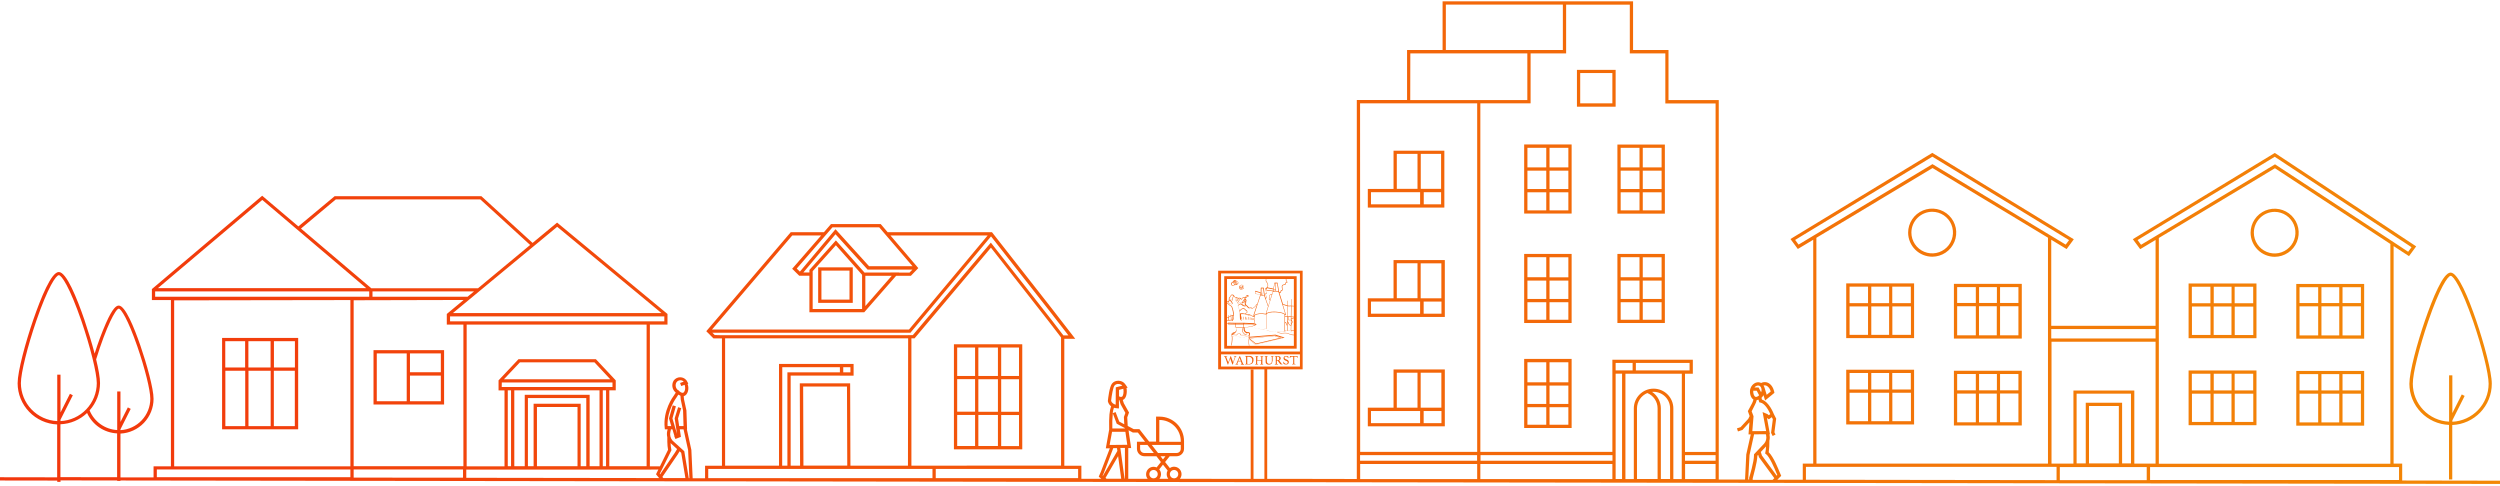 <?xml version="1.0" encoding="UTF-8"?> <svg xmlns="http://www.w3.org/2000/svg" width="1400" height="272" viewBox="0 0 1400 272" fill="none"><path d="M660.762 268.135C661.252 267.522 661.56 266.784 661.65 266.004C661.741 265.224 661.609 264.435 661.271 263.726C660.933 263.018 660.403 262.419 659.74 261.998C659.077 261.577 658.309 261.352 657.524 261.347C656.659 261.334 655.814 261.61 655.123 262.13L652.46 258.737L655.018 255.499H658.882C659.99 255.499 661.052 255.059 661.836 254.276C662.619 253.493 663.059 252.43 663.059 251.322V246.989C663.055 243.362 661.612 239.885 659.048 237.32C656.483 234.755 653.006 233.313 649.379 233.309H647.395V247.302H643.531L638.049 240.305H634.864L631.522 238.53L631.261 233.726L632.253 231.011L629.329 225.79L628.755 223.962C628.807 223.962 628.859 223.91 628.911 223.91C630.791 223.127 631.313 219.785 630.843 217.279L631.47 217.122L630.791 216.078C630.634 215.817 629.695 214.407 628.859 213.937C627.136 212.893 624.421 212.841 622.802 214.721C621.236 216.496 620.557 223.179 620.401 224.537V224.693L620.453 224.85C620.704 225.923 621.335 226.868 622.228 227.513C621.34 229.915 620.975 232.995 621.132 240.566L619.252 251.061H621.497L616.432 264.323L615.284 266.934L616.746 268.135H605.572V260.825H596.017V189.71H602.126L588.916 172.637L555.499 130.03H497.072L493.209 125.488H465.327L465.066 125.801C465.066 125.801 463.551 127.524 461.411 130.03H442.823L395.517 185.481L399.538 189.501H404.289V260.825H394.838V267.822H387.894L387.163 251.949L384.657 240.462H384.761L384.396 229.81L383.038 223.597L382.881 221.822C382.986 221.822 383.038 221.769 383.143 221.769C384.135 221.404 384.918 220.412 385.283 219.002C385.599 217.761 385.545 216.454 385.127 215.243C385.114 215.164 385.077 215.091 385.022 215.034L385.44 214.877L385.022 213.99C384.707 213.25 384.199 212.608 383.551 212.131C382.902 211.655 382.138 211.361 381.338 211.281C380.538 211.201 379.73 211.338 379.001 211.676C378.271 212.015 377.646 212.543 377.19 213.206L377.242 213.154C376.602 214.208 376.36 215.456 376.561 216.673C376.762 217.89 377.393 218.994 378.339 219.785L378.443 219.838L377.399 221.456C376.877 222.135 371.186 229.81 372.23 239.574L372.334 240.41H373.901L373.64 241.402C373.396 242.54 373.414 243.718 373.692 244.848C373.692 245.057 373.587 249.39 374.11 251.897L369.567 261.138H363.928V181.774H373.796V175.822L311.976 124.652L298.243 136.035L269.578 109.876H187.394L167.083 126.793L146.824 109.615L85.056 161.881V168.042H95.707V261.138H85.996V267.352H67.46V242.811C72.45 242.567 77.156 240.415 80.605 236.8C84.055 233.186 85.984 228.384 85.996 223.388C85.996 217.592 82.184 203.86 78.634 193.574C75.083 183.288 70.123 171.122 66.52 171.122C65.215 171.122 63.178 172.271 59.315 180.991C56.902 186.546 54.793 192.228 52.997 198.012C51.378 191.851 49.29 185.063 47.253 179.059C43.076 166.893 37.176 152.325 32.947 152.325C28.718 152.325 22.87 166.841 18.64 179.059C14.254 191.747 9.868 208.037 9.868 214.616C9.88 220.573 12.188 226.295 16.311 230.593C20.434 234.892 26.056 237.435 32.007 237.695V267.3L6.10352e-05 267.247V269.075L32.059 269.127V269.858H33.887V269.023L65.632 269.075V269.336H67.46V269.075L384.135 269.545H405.177L675.381 269.962H681.282L1400 271.007V269.179L1345.23 269.075V259.624H1340.42V137.81L1349.04 143.449L1353.06 137.967L1273.9 85.649L1194.38 133.946L1198.51 139.533L1207.12 134.364V182.453H1148.7V134.26L1157.31 139.481L1161.33 133.999L1082.59 85.91L1082.12 85.597L1002.66 133.842L1006.78 139.429L1015.4 134.26V259.624H1009.55V268.657H995.293L997.486 266.464L996.494 264.167C996.129 263.279 993.205 255.76 990.49 253.254C990.779 251.109 990.901 248.944 990.855 246.78C991.133 245.685 991.151 244.541 990.907 243.438L990.855 243.229H991.169L989.498 234.04L990.542 234.823L992.213 233.622L992.787 234.771L991.795 242.394L992.683 244.169L994.301 243.334L993.675 242.08L994.667 234.457L993.362 231.899C993.1 231.22 990.594 225.007 986.73 223.806L986.417 222.814L986.991 222.135L987.253 221.769L987.566 221.299L988.453 224.276L993.675 219.994L993.57 219.472C993.57 219.368 993.048 216.496 991.064 214.982C990.402 214.435 989.594 214.094 988.74 214.001C987.887 213.909 987.025 214.068 986.26 214.46C986.047 214.341 985.819 214.253 985.582 214.198C983.493 213.572 981.039 215.086 980.256 217.54L980.099 218.01C979.682 220.099 980.308 222.761 981.927 223.754C981.747 224.437 981.502 225.101 981.196 225.738L978.794 230.228L979.786 232.995L979.003 234.562L974.721 239.209L972.685 239.888L973.259 241.611L975.766 240.775L979.682 236.494L979.159 243.281H980.413L977.906 254.507L977.228 268.553H962.503V56.044H934.36V28.005H914.519V0.75H807.847V28.005H787.954V55.992H759.811V268.239L740.283 268.187L660.762 268.135ZM66.52 172.845C67.721 172.845 71.585 178.589 76.91 194.044C81.14 206.262 84.168 218.532 84.168 223.284C84.162 227.797 82.427 232.137 79.319 235.41C76.211 238.683 71.967 240.64 67.46 240.88V240.41L73.203 228.975L71.585 228.139L67.46 236.285V219.211H65.632V240.827C62.278 240.642 59.045 239.508 56.309 237.558C53.573 235.607 51.447 232.921 50.177 229.81C53.929 225.596 56.009 220.154 56.025 214.512C56.025 211.588 55.19 206.784 53.832 201.25C59.523 182.766 64.849 172.845 66.52 172.845ZM11.696 214.564C11.696 208.925 15.351 194.201 20.363 179.581C26.786 160.889 31.38 154.101 32.947 154.101C34.513 154.101 39.056 160.889 45.53 179.581C50.543 194.201 54.198 208.925 54.198 214.564C54.182 220.035 52.066 225.291 48.286 229.246C44.506 233.201 39.351 235.552 33.887 235.815V235.032L40.779 221.352L39.16 220.516L33.887 230.959V209.813H32.059V235.815C26.586 235.564 21.419 233.218 17.628 229.262C13.837 225.306 11.713 220.043 11.696 214.564ZM33.834 267.195V237.59C39.416 237.376 44.727 235.129 48.767 231.272C50.248 234.539 52.601 237.335 55.567 239.352C58.533 241.369 61.998 242.53 65.58 242.707V267.247L33.834 267.195ZM378.861 214.042C379.123 213.67 379.478 213.374 379.89 213.181C380.302 212.989 380.757 212.908 381.211 212.945C381.846 212.987 382.443 213.267 382.881 213.729L380.845 214.46L381.472 216.183L383.351 215.504C383.404 215.608 383.404 215.66 383.456 215.713C383.727 216.593 383.763 217.529 383.56 218.428C383.351 219.211 382.986 219.785 382.568 219.942C381.942 220.151 380.897 219.629 380.062 218.689C379.958 218.584 379.853 218.532 379.749 218.428C379.728 218.408 379.703 218.393 379.676 218.384C379.649 218.375 379.62 218.372 379.592 218.376H379.54C378.928 217.853 378.523 217.129 378.398 216.334C378.274 215.539 378.438 214.726 378.861 214.042ZM378.861 222.553L379.853 220.986C380.231 221.236 380.633 221.446 381.054 221.613L381.211 223.754L382.516 229.863L382.777 238.582H380.323L379.696 234.353L381.472 228.557L379.749 228.035L377.817 234.248L379.122 242.968L376.564 234.301L378.496 227.513L376.72 226.991L374.632 234.301L375.885 238.582H373.849C373.431 229.706 378.809 222.605 378.861 222.553ZM376.564 240.41L377.66 244.117L377.556 244.169L378.235 245.84L381.315 244.639L380.689 240.41H382.777L385.336 252.053L386.067 267.77H385.701L383.195 252.68L376.564 246.675C376.012 246.019 375.621 245.243 375.421 244.409C375.222 243.575 375.22 242.706 375.415 241.872L375.728 240.462L375.572 240.41H376.564ZM376.042 252.053L375.937 251.74C375.703 250.552 375.563 249.347 375.519 248.137L379.174 251.479C378.496 252.628 377.973 253.463 377.973 253.463L369.671 265.629L369.463 265.368L376.042 252.053ZM368.679 262.914L367.374 265.577L369.097 267.717L261.12 267.561V262.966H363.928L368.679 262.914ZM208.593 163.186H265.453L261.851 166.162H208.593V163.186ZM250.52 175.56L250.207 175.822V181.774H259.501V261.086H198.046V168.146L259.501 167.99V168.094L250.52 175.56ZM281.013 214.198H342.99V216.705H280.961L281.013 214.198ZM282.214 212.371L291.142 202.92H332.913L341.737 212.371H282.214ZM339.388 261.086H337.56V218.584H339.388V261.086ZM284.355 218.584H286.182V261.086H284.355V218.584ZM288.01 218.584H335.733V261.086H330.198V221.091H293.858V261.086H288.01V218.584ZM323.41 261.086H300.697V227.931H323.41V261.086ZM328.318 261.086H325.186V226.103H298.818V261.086H295.633V222.918H328.318V261.086ZM198.046 262.914H259.292V267.508L198.046 267.456V262.914ZM362.101 261.086H341.215V218.584H344.818V212.998L333.696 201.145H290.359L279.186 212.998V218.637H282.527V261.138H261.329V181.774H362.101V261.086ZM252.035 179.946V177.179H372.021V179.946H252.035ZM312.028 127.002L370.402 175.299H253.653L312.028 127.002ZM188.073 111.651H268.952L296.886 137.184L267.699 161.411H207.914L168.545 127.994L188.073 111.651ZM205.095 161.358H88.45L146.877 111.964L205.095 161.358ZM86.883 163.186H206.765V166.162H86.883V163.186ZM97.535 168.198L196.218 168.042V261.138H97.535V168.198ZM87.823 262.914H196.218V267.247H87.823V262.914ZM371.447 267.717L370.925 267.091L379.54 254.455C379.54 254.403 380.01 253.724 380.584 252.732L381.472 253.567L383.821 267.717H371.447ZM659.822 265.524C659.822 265.989 659.684 266.443 659.426 266.83C659.168 267.216 658.801 267.517 658.371 267.695C657.942 267.873 657.47 267.919 657.014 267.829C656.558 267.738 656.139 267.514 655.811 267.186C655.482 266.857 655.258 266.439 655.168 265.983C655.077 265.527 655.124 265.055 655.301 264.625C655.479 264.196 655.78 263.829 656.167 263.571C656.553 263.313 657.007 263.175 657.472 263.175C657.781 263.173 658.087 263.233 658.373 263.351C658.659 263.468 658.918 263.641 659.137 263.86C659.355 264.078 659.528 264.338 659.646 264.624C659.763 264.909 659.823 265.215 659.822 265.524ZM653.869 263.488C653.515 264.107 653.334 264.811 653.347 265.524C653.362 266.466 653.673 267.379 654.235 268.135H649.275C649.858 267.39 650.17 266.47 650.162 265.524C650.169 264.545 649.816 263.597 649.17 262.861L651.259 260.199L653.869 263.488ZM648.335 265.524C648.335 265.989 648.197 266.443 647.939 266.83C647.681 267.216 647.314 267.517 646.884 267.695C646.455 267.873 645.983 267.919 645.527 267.829C645.071 267.738 644.652 267.514 644.324 267.186C643.995 266.857 643.771 266.439 643.681 265.983C643.59 265.527 643.637 265.055 643.815 264.625C643.992 264.196 644.293 263.829 644.68 263.571C645.066 263.313 645.52 263.175 645.985 263.175C646.294 263.173 646.6 263.233 646.886 263.351C647.172 263.468 647.431 263.641 647.65 263.86C647.868 264.078 648.041 264.338 648.159 264.624C648.276 264.909 648.336 265.215 648.335 265.524ZM651.259 257.275L649.901 255.499H652.669L651.259 257.275ZM649.222 235.188H649.379C652.52 235.195 655.531 236.446 657.752 238.667C659.974 240.889 661.225 243.899 661.232 247.041V247.406H649.222V235.188ZM661.232 249.181V251.322C661.233 251.631 661.173 251.937 661.055 252.223C660.938 252.509 660.765 252.768 660.546 252.987C660.328 253.205 660.068 253.378 659.783 253.496C659.497 253.613 659.191 253.673 658.882 253.672H648.491L644.993 249.181H661.232ZM646.142 253.672H640.816C640.507 253.673 640.201 253.613 639.915 253.496C639.63 253.378 639.37 253.205 639.152 252.987C638.933 252.768 638.76 252.509 638.643 252.223C638.525 251.937 638.465 251.631 638.467 251.322V249.181H642.591L646.142 253.672ZM641.234 247.354H636.691V251.322C636.691 252.43 637.131 253.493 637.915 254.276C638.698 255.059 639.76 255.499 640.868 255.499H647.604L650.11 258.737L647.708 261.765C647.169 261.515 646.58 261.39 645.985 261.399C644.877 261.399 643.815 261.84 643.032 262.623C642.248 263.406 641.808 264.469 641.808 265.577C641.789 266.508 642.104 267.415 642.696 268.135H631.835V250.905H633.454L632.096 241.872H632.149L631.992 240.932L634.342 242.185V242.237H637.213L641.234 247.354ZM619.095 267.613L626.144 255.447L627.867 268.083H619.617L619.095 267.613ZM629.956 250.852V268.031H629.747L627.397 250.852H629.956ZM629.904 239.94H622.907C622.801 237.118 622.888 234.291 623.168 231.481L625.361 237.277L629.851 239.679L629.904 239.94ZM628.233 222.187C627.969 222.267 627.691 222.285 627.419 222.24C627.147 222.194 626.89 222.087 626.666 221.926V218.323L629.068 217.697C629.434 219.576 629.016 221.926 628.233 222.187ZM624.16 215.869C625.152 214.773 626.823 214.825 627.919 215.452C628.137 215.594 628.331 215.77 628.494 215.974L624.839 216.914L624.786 226.625C623.899 226.364 622.646 225.842 622.228 224.432C622.541 221.404 623.325 216.861 624.16 215.869ZM625.674 228.662L626.614 228.714V223.962C626.718 223.962 626.771 224.015 626.823 224.015L627.554 226.416L630.217 231.22L629.381 233.517L629.59 237.59L626.771 236.076L624.734 230.75L623.116 231.377C623.221 230.344 623.449 229.327 623.794 228.348C624.411 228.508 625.04 228.613 625.674 228.662ZM622.75 241.819H630.217L631.261 249.077L621.393 249.181L622.75 241.819ZM618.103 264.95L623.429 250.957H625.518L625.726 252.523L617.633 266.464L617.477 266.308L618.103 264.95ZM603.745 262.6V267.77H524.015V262.6H603.745ZM510.387 260.773V189.449H512.162L554.925 138.698L587.454 180.208L594.189 188.979V260.721L510.387 260.773ZM466.162 127.315H492.373L511.013 149.088H486.682L467.885 128.36L447.94 152.117L446.164 150.394C461.567 132.589 465.274 128.307 466.162 127.315ZM455.093 151.856L468.094 137.34L482.766 153.892V173.054H455.093V151.856ZM484.593 154.466H499.37L484.593 171.383V154.466ZM484.123 152.639L468.094 134.625L453.265 151.177V152.587H449.871L467.885 131.179L485.846 150.968H510.961L509.343 152.639H503.442L503.495 152.587L484.123 152.639ZM443.658 131.858H459.844C453.683 138.959 444.18 149.871 444.18 149.871L443.606 150.498L447.574 154.414H453.265V174.882H483.967L501.824 154.466H510.074L514.251 150.133L498.639 131.858H553.097L509.029 184.541H398.702L443.658 131.858ZM400.216 187.622L398.911 186.316H509.865L554.977 132.38L587.402 173.733L598.314 187.831H595.495L588.864 179.163L555.656 136.87L554.873 135.878L511.17 187.674H508.403V187.726H404.237L400.216 187.622ZM406.064 189.449H508.559L508.455 260.773H476.239L476.083 214.668H447.887L448.044 260.773H442.77V210.335H470.339V210.387H478.014V203.808H436.244V260.773H406.064V189.449ZM449.767 216.444H474.307L474.464 260.721H449.924L449.767 216.444ZM476.239 208.507H472.219V205.635H476.239V208.507ZM470.339 208.507H440.943V260.773H438.019L438.071 205.635H470.339V208.507ZM396.614 262.6H522.187V267.77H396.614V262.6ZM1148.85 191.381H1207.12V259.624H1195.22V218.689H1161.12V259.624H1148.85V191.381ZM1186.55 259.52H1169.84V227.356H1186.55V259.52ZM1193.39 259.52H1188.38V225.529H1168.02V259.52H1162.9V220.464H1193.34V259.52H1193.39ZM1153.5 261.556H1202.16V268.866H1153.5V261.556ZM1343.45 261.556V268.814H1204.04V261.556H1343.45ZM1198.98 137.079L1197.05 134.416L1273.85 87.79L1350.45 138.437L1348.57 140.995L1340.42 135.617L1274.48 92.332L1274.01 92.019L1207.12 132.223L1198.98 137.079ZM1208.95 133.268L1273.96 94.212L1338.6 136.609V259.676H1208.95V133.268ZM1207.12 184.28V189.554H1148.7V184.28H1207.12ZM1005.27 134.364L1082.12 87.737L1158.67 134.468L1156.79 136.975L1148.64 132.067L1082.18 91.915L1007.2 136.975L1005.27 134.364ZM1017.17 133.163L1082.23 94.108L1146.87 133.111V259.624H1017.22L1017.17 133.163ZM1011.32 261.452H1151.67V268.866L1011.32 268.657V261.452ZM984.12 255.186L984.59 254.716L985.007 256.021L993.623 267.77L992.683 268.709H981.509V267.926C981.77 266.673 984.068 258.998 984.12 255.186ZM994.771 264.846L995.293 265.994L994.928 266.36L986.678 255.082L986.052 253.098L988.976 250.017C988.952 251.122 988.83 252.223 988.61 253.306L988.453 253.933L988.976 254.298C990.96 255.76 993.779 262.392 994.771 264.846ZM989.915 216.444C990.769 217.173 991.357 218.164 991.586 219.263L989.341 221.091L988.14 217.122C988.085 216.885 987.997 216.657 987.879 216.444C987.795 216.242 987.69 216.049 987.566 215.869C987.974 215.765 988.403 215.762 988.812 215.863C989.222 215.963 989.601 216.162 989.915 216.444ZM985.007 215.922C985.285 216.018 985.538 216.176 985.746 216.384C985.954 216.592 986.112 216.845 986.208 217.122C986.53 217.83 986.567 218.634 986.313 219.368C986.26 219.472 986.26 219.524 986.208 219.629L984.799 216.966H982.501C982.783 216.579 983.166 216.276 983.608 216.092C984.05 215.908 984.534 215.849 985.007 215.922ZM981.822 218.793H983.754L985.112 221.352C984.433 222.03 983.598 222.396 983.128 222.239C982.292 222.03 981.666 220.36 981.822 218.793ZM982.814 226.573C983.242 225.785 983.558 224.942 983.754 224.067C984.091 224.004 984.422 223.917 984.746 223.806L985.216 225.32L985.791 225.424C988.297 225.842 990.438 229.758 991.377 231.899L990.542 232.525L989.759 231.899L987.044 230.75L989.028 241.402L981.3 241.454L981.979 233.1L980.935 230.332L982.814 226.573ZM979.734 254.821L982.292 243.229L988.871 243.177L989.028 243.804C989.22 244.665 989.202 245.561 988.976 246.414C988.769 247.167 988.394 247.863 987.879 248.451L982.24 254.403V254.768C982.344 258.319 979.629 267.247 979.577 267.352L979.525 267.456V268.5H979.003L979.734 254.821ZM902.928 259.833V268.292H828.993V259.833H902.928ZM829.046 254.873H902.98V258.006H829.098V254.873H829.046ZM904.755 209.238H908.358V268.239H904.755V209.238ZM960.728 258.006H943.602V254.873H960.728V258.006ZM943.654 259.833H960.728V268.292H943.654V259.833ZM941.775 253.045V268.292H937.075V228.714C937.075 225.778 935.909 222.963 933.833 220.887C931.757 218.811 928.942 217.645 926.006 217.645C923.07 217.645 920.255 218.811 918.179 220.887C916.103 222.963 914.937 225.778 914.937 228.714V268.292H910.238V209.29H941.827L941.775 253.045ZM922.508 220.099C924.205 220.798 925.656 221.985 926.679 223.509C927.701 225.033 928.248 226.826 928.251 228.662V268.239H916.712V228.662C916.735 226.824 917.296 225.033 918.327 223.511C919.357 221.989 920.81 220.803 922.508 220.099ZM925.171 219.472C925.432 219.472 925.745 219.42 926.006 219.42C928.456 219.424 930.804 220.399 932.536 222.131C934.269 223.864 935.244 226.212 935.248 228.662V268.239H930.079V228.662C930.074 226.845 929.624 225.058 928.769 223.456C927.913 221.854 926.678 220.486 925.171 219.472ZM916.086 207.411V203.234H946.161V207.411H916.086ZM914.258 207.411H904.755V203.234H914.258V207.411ZM877.03 29.885V2.629H912.692V29.885H932.585V57.923H960.728V253.098H943.602V209.29H947.988V201.458H902.928V253.045H828.993V57.871H857.137V29.885H877.03ZM809.674 2.577H875.202V28.005H809.674V2.577ZM789.781 29.885H855.309V56.044H789.729L789.781 29.885ZM761.638 57.871H827.218V253.045H761.69L761.638 57.871ZM761.638 254.873H827.166V258.006H761.638V254.873ZM827.218 259.833V268.292H761.69V259.833H827.218ZM706.866 268.187H677.261H706.866Z" fill="url(#paint0_linear_276_182)"></path><path d="M124.373 189.24V240.41H166.979V189.24H124.373ZM165.151 205.792H153.403V191.068H165.151V205.792ZM139.097 205.792V191.068H151.524V205.792H139.097ZM151.576 207.62V238.634H139.149V207.62H151.576ZM137.269 191.068V205.792H126.148V191.068H137.269ZM126.2 207.62H137.322V238.634H126.2V207.62ZM153.351 238.634V207.62H165.099V238.634H153.351Z" fill="url(#paint1_linear_276_182)"></path><path d="M209.167 226.521H248.693V196.08H209.167V226.521ZM229.583 224.693V210.335H246.865V224.693H229.583ZM246.865 208.455H229.583V197.908H246.865V208.455ZM210.995 197.908H227.755V224.693H210.995V197.908Z" fill="url(#paint2_linear_276_182)"></path><path d="M904.755 39.127H883.087V59.751H904.755V39.127ZM902.928 57.871H884.914V40.902H902.928V57.871Z" fill="url(#paint3_linear_276_182)"></path><path d="M853.534 119.588H880.11V80.897H853.534V119.588ZM855.361 107.683H865.908V117.812H855.361V107.683ZM865.908 105.855H855.361V95.569H865.908V105.855ZM867.736 95.569H878.283V105.855H867.736V95.569ZM867.736 107.683H878.283V117.812H867.736V107.683ZM878.283 93.742H867.736V82.777H878.283V93.742ZM865.908 82.777V93.742H855.361V82.777H865.908Z" fill="url(#paint4_linear_276_182)"></path><path d="M932.324 80.95H905.747V119.64H932.324V80.95ZM930.496 93.742H919.949V82.777H930.496V93.742ZM919.949 95.569H930.496V105.855H919.949V95.569ZM918.122 105.855H907.575V95.569H918.122V105.855ZM918.122 82.777V93.742H907.575V82.777H918.122ZM907.575 107.683H918.122V117.812H907.575V107.683ZM919.949 107.683H930.496V117.812H919.949V107.683Z" fill="url(#paint5_linear_276_182)"></path><path d="M853.534 180.886H880.11V142.196H853.534V180.886ZM855.361 169.243H865.908V179.059H855.361V169.243ZM865.908 167.415H855.361V157.129H865.908V167.415ZM867.736 157.129H878.283V167.415H867.736V157.129ZM867.736 179.059V169.243H878.283V179.059H867.736ZM878.283 155.302H867.736V144.076H878.283V155.302ZM865.908 144.024V155.249H855.361V144.024H865.908Z" fill="url(#paint6_linear_276_182)"></path><path d="M932.324 142.196H905.747V180.886H932.324V142.196ZM930.496 155.302H919.949V144.076H930.496V155.302ZM919.949 157.129H930.496V167.415H919.949V157.129ZM918.122 167.415H907.575V157.129H918.122V167.415ZM918.122 144.024V155.249H907.575V144.024H918.122ZM907.575 169.243H918.122V179.059H907.575V169.243ZM919.949 179.059V169.243H930.496V179.059H919.949Z" fill="url(#paint7_linear_276_182)"></path><path d="M808.839 116.246V84.396H780.383V105.803H765.972V116.246H808.839ZM807.012 114.419H797.3V107.631H807.012V114.419ZM807.012 105.751H795.629V86.171H807.012V105.751ZM782.21 86.171H793.802V105.751H782.21V86.171ZM767.747 114.419V107.631H795.264V114.419H767.747Z" fill="url(#paint8_linear_276_182)"></path><path d="M780.383 167.05H765.972V177.492H809.1V145.642H780.383V167.05ZM767.747 175.665V168.877H795.264V175.665H767.747ZM807.22 175.665H797.248V168.877H807.22V175.665ZM807.22 167.05H795.577V147.47H807.168V167.05H807.22ZM782.21 147.417H793.802V166.997H782.21V147.417Z" fill="url(#paint9_linear_276_182)"></path><path d="M780.383 228.296H765.972V238.739H809.1V206.889H780.383V228.296ZM767.747 236.964V230.176H795.264V236.964H767.747ZM807.22 236.964H797.248V230.176H807.22V236.964ZM807.22 228.296H795.577V208.716H807.168V228.296H807.22ZM782.21 208.716H793.802V228.296H782.21V208.716Z" fill="url(#paint10_linear_276_182)"></path><path d="M853.534 239.679H880.11V200.988H853.534V239.679ZM855.361 228.035H865.908V237.851H855.361V228.035ZM865.908 226.208H855.361V215.922H865.908V226.208ZM867.736 215.922H878.283V226.208H867.736V215.922ZM867.736 237.851V228.035H878.283V237.851H867.736ZM878.283 214.094H867.736V202.868H878.283V214.094ZM865.908 202.868V214.094H855.361V202.868H865.908Z" fill="url(#paint11_linear_276_182)"></path><path d="M1263.62 207.463H1225.61V238.112H1263.62V207.463ZM1261.79 218.637H1251.4V209.29H1261.79V218.637ZM1239.7 218.637V209.29H1249.68V218.637H1239.7ZM1249.63 220.464V236.285H1239.65V220.464H1249.63ZM1237.83 209.29V218.637H1227.43V209.29H1237.83ZM1227.49 220.464H1237.88V236.285H1227.49V220.464ZM1251.45 236.285V220.464H1261.84V236.285H1251.45Z" fill="url(#paint12_linear_276_182)"></path><path d="M1285.91 238.373H1323.93V207.724H1285.91V238.373ZM1287.74 220.464H1298.18V236.546H1287.74V220.464ZM1309.98 220.464V236.546H1300.01V220.464H1309.98ZM1300.01 218.637V209.499H1309.98V218.637H1300.01ZM1311.81 236.546V220.464H1322.1V236.546H1311.81ZM1322.1 218.637H1311.81V209.499H1322.1V218.637ZM1298.18 209.499V218.637H1287.74V209.499H1298.18Z" fill="url(#paint13_linear_276_182)"></path><path d="M1263.62 158.748H1225.61V189.397H1263.62V158.748ZM1261.79 169.817H1251.4V160.575H1261.79V169.817ZM1239.7 169.817V160.575H1249.68V169.817H1239.7ZM1249.63 171.644V187.57H1239.65V171.644H1249.63ZM1237.83 160.575V169.817H1227.43V160.575H1237.83ZM1227.49 171.644H1237.88V187.57H1227.49V171.644ZM1251.45 187.622V171.697H1261.84V187.622H1251.45Z" fill="url(#paint14_linear_276_182)"></path><path d="M1285.91 189.658H1323.93V159.009H1285.91V189.658ZM1287.74 171.54H1298.18V187.831H1287.74V171.54ZM1309.98 171.54V187.831H1300.01V171.54H1309.98ZM1300.01 169.713V160.836H1309.98V169.713H1300.01ZM1311.81 187.831V171.54H1322.1V187.831H1311.81ZM1322.1 169.713H1311.81V160.836H1322.1V169.713ZM1298.18 160.836V169.713H1287.74V160.836H1298.18Z" fill="url(#paint15_linear_276_182)"></path><path d="M1273.85 143.815C1276.51 143.804 1279.11 143.006 1281.32 141.519C1283.53 140.033 1285.25 137.925 1286.26 135.463C1287.27 133 1287.53 130.293 1287.01 127.684C1286.48 125.074 1285.19 122.679 1283.31 120.8C1281.42 118.921 1279.02 117.643 1276.41 117.128C1273.8 116.612 1271.09 116.882 1268.63 117.903C1266.17 118.924 1264.07 120.651 1262.6 122.865C1261.12 125.079 1260.33 127.682 1260.33 130.344C1260.35 133.919 1261.78 137.341 1264.32 139.865C1266.85 142.388 1270.28 143.808 1273.85 143.815ZM1273.85 118.648C1276.15 118.658 1278.4 119.35 1280.31 120.635C1282.21 121.921 1283.7 123.743 1284.57 125.872C1285.45 128 1285.67 130.34 1285.21 132.595C1284.76 134.85 1283.65 136.92 1282.02 138.543C1280.38 140.166 1278.31 141.27 1276.05 141.715C1273.8 142.16 1271.46 141.926 1269.33 141.044C1267.21 140.161 1265.39 138.668 1264.12 136.755C1262.84 134.841 1262.16 132.592 1262.16 130.291C1262.17 127.199 1263.41 124.238 1265.6 122.056C1267.79 119.875 1270.76 118.649 1273.85 118.648Z" fill="url(#paint16_linear_276_182)"></path><path d="M1094.19 238.269H1132.2V207.62H1094.19V238.269ZM1096.01 220.412H1106.46V236.494H1096.01V220.412ZM1118.2 220.412V236.494H1108.23V220.412H1118.2ZM1108.28 218.584V209.447H1118.26V218.584H1108.28ZM1120.03 236.441V220.36H1130.32V236.441H1120.03ZM1130.32 218.584H1120.03V209.447H1130.32V218.584ZM1106.46 209.447V218.584H1096.01V209.447H1106.46Z" fill="url(#paint17_linear_276_182)"></path><path d="M1071.89 158.696H1033.88V189.345H1071.89V158.696ZM1070.06 169.765H1059.67V160.523H1070.06V169.765ZM1047.92 169.765V160.523H1057.9V169.765H1047.92ZM1057.9 171.592V187.517H1047.92V171.592H1057.9ZM1046.1 160.523V169.765H1035.76V160.523H1046.1ZM1035.76 171.592H1046.1V187.517H1035.76V171.592ZM1059.72 187.517V171.592H1070.12V187.517H1059.72Z" fill="url(#paint18_linear_276_182)"></path><path d="M1071.89 207.045H1033.88V237.695H1071.89V207.045ZM1070.06 218.115H1059.67V208.873H1070.06V218.115ZM1047.92 218.115V208.873H1057.9V218.115H1047.92ZM1057.9 219.942V235.867H1047.92V219.942H1057.9ZM1046.1 208.873V218.115H1035.76V208.873H1046.1ZM1035.76 219.942H1046.1V235.867H1035.76V219.942ZM1059.72 235.867V219.942H1070.12V235.867H1059.72Z" fill="url(#paint19_linear_276_182)"></path><path d="M1094.19 189.606H1132.2V158.957H1094.19V189.606ZM1096.01 171.488H1106.46V187.778H1096.01V171.488ZM1118.2 171.488V187.778H1108.23V171.488H1118.2ZM1108.28 169.66V160.784H1118.26V169.66H1108.28ZM1120.03 187.778V171.488H1130.32V187.778H1120.03ZM1130.32 169.66H1120.03V160.784H1130.32V169.66ZM1106.46 160.784V169.66H1096.01V160.784H1106.46Z" fill="url(#paint20_linear_276_182)"></path><path d="M1082.07 143.762C1084.73 143.752 1087.33 142.953 1089.54 141.467C1091.75 139.98 1093.47 137.873 1094.48 135.41C1095.49 132.948 1095.75 130.241 1095.23 127.631C1094.7 125.022 1093.41 122.626 1091.53 120.748C1089.64 118.869 1087.24 117.591 1084.63 117.075C1082.02 116.56 1079.31 116.83 1076.85 117.851C1074.39 118.872 1072.29 120.599 1070.82 122.813C1069.34 125.027 1068.55 127.629 1068.55 130.291C1068.57 133.867 1070 137.289 1072.54 139.812C1075.07 142.336 1078.5 143.756 1082.07 143.762ZM1082.07 118.596C1084.37 118.606 1086.62 119.298 1088.53 120.583C1090.43 121.869 1091.92 123.691 1092.79 125.819C1093.67 127.948 1093.89 130.287 1093.43 132.543C1092.98 134.798 1091.87 136.868 1090.23 138.491C1088.6 140.114 1086.53 141.218 1084.27 141.663C1082.02 142.108 1079.68 141.874 1077.55 140.991C1075.43 140.109 1073.61 138.616 1072.34 136.703C1071.06 134.789 1070.38 132.54 1070.38 130.239C1070.39 127.147 1071.63 124.186 1073.82 122.004C1076.01 119.822 1078.98 118.597 1082.07 118.596Z" fill="url(#paint21_linear_276_182)"></path><path d="M534.196 251.636H572.469V192.791H534.196V251.636ZM536.024 232.369H546.049V249.756H536.024V232.369ZM558.841 212.371V230.594H547.876V212.371H558.841ZM547.876 210.544V194.618H558.841V210.544H547.876ZM560.668 212.371H570.641V230.594H560.668V212.371ZM558.841 232.369V249.756H547.876V232.369H558.841ZM546.049 230.541H536.024V212.319H546.049V230.541ZM560.668 249.808V232.421H570.641V249.808H560.668ZM570.641 210.544H560.668V194.618H570.641V210.544ZM546.049 194.618V210.544H536.024V194.618H546.049Z" fill="url(#paint22_linear_276_182)"></path><path d="M458.173 149.715V169.608H477.544V149.715H458.173ZM475.717 167.781H460.001V151.542H475.717V167.781Z" fill="url(#paint23_linear_276_182)"></path><path d="M1371.44 237.956V268.501H1373.27V238.008C1379.22 237.766 1384.86 235.229 1388.98 230.926C1393.11 226.624 1395.41 220.891 1395.41 214.929C1395.41 208.298 1390.97 192.008 1386.63 179.372C1382.46 167.206 1376.56 152.639 1372.33 152.639C1368.1 152.639 1362.25 167.154 1358.02 179.372C1353.63 192.06 1349.25 208.351 1349.25 214.929C1349.27 220.885 1351.6 226.602 1355.73 230.891C1359.86 235.179 1365.49 237.71 1371.44 237.956ZM1359.8 179.946C1366.22 161.254 1370.81 154.466 1372.38 154.466C1373.95 154.466 1378.49 161.254 1384.96 179.946C1389.98 194.566 1393.63 209.29 1393.63 214.929C1393.62 220.4 1391.5 225.656 1387.72 229.611C1383.94 233.566 1378.78 235.918 1373.32 236.18V235.397L1380.21 221.717L1378.59 220.882L1373.32 231.325V210.178H1371.49V236.128C1366.02 235.883 1360.86 233.537 1357.07 229.578C1353.29 225.62 1351.18 220.353 1351.18 214.877C1351.13 209.238 1354.78 194.566 1359.8 179.946Z" fill="url(#paint24_linear_276_182)"></path><path d="M726.133 195.245H685.563V154.675H726.133V195.245ZM687.129 193.679H724.566V156.242H687.129V193.679Z" fill="url(#paint25_linear_276_182)"></path><path d="M729.475 206.836H682.169V151.595H729.475V206.836ZM683.788 205.27H727.96V153.109H683.788V205.27Z" fill="url(#paint26_linear_276_182)"></path><path d="M728.744 196.864H683.005V198.43H728.744V196.864Z" fill="url(#paint27_linear_276_182)"></path><path d="M701.958 206.889H700.392V269.388H701.958V206.889Z" fill="url(#paint28_linear_276_182)"></path><path d="M709.633 206.053H708.067V269.388H709.633V206.053Z" fill="url(#paint29_linear_276_182)"></path><path d="M689.166 199.37H689.218C689.245 199.372 689.27 199.384 689.289 199.403C689.308 199.422 689.32 199.447 689.322 199.474L690.523 202.92L691.515 200.049V199.892C691.515 199.84 691.463 199.788 691.411 199.735C691.359 199.683 691.254 199.683 691.098 199.631C691.071 199.629 691.046 199.617 691.026 199.598C691.007 199.579 690.996 199.553 690.993 199.526V199.422H692.403V199.526C692.401 199.553 692.389 199.579 692.37 199.598C692.351 199.617 692.326 199.629 692.299 199.631C692.185 199.624 692.072 199.662 691.985 199.735C691.921 199.795 691.868 199.866 691.829 199.944L690.314 204.173H690.21C690.183 204.171 690.158 204.159 690.139 204.14C690.12 204.121 690.108 204.096 690.106 204.069L688.905 200.727L687.704 204.226H687.652C687.625 204.223 687.599 204.212 687.58 204.192C687.561 204.173 687.55 204.148 687.547 204.121L686.033 199.996C686.033 199.944 685.981 199.892 685.876 199.84C685.824 199.788 685.72 199.788 685.511 199.735C685.459 199.735 685.459 199.683 685.459 199.579V199.474H687.234V199.579C687.231 199.606 687.22 199.631 687.201 199.65C687.182 199.669 687.156 199.681 687.129 199.683C687.024 199.692 686.919 199.709 686.816 199.735C686.764 199.735 686.712 199.84 686.712 199.892V199.996L687.808 202.92L689.166 199.37Z" fill="url(#paint30_linear_276_182)"></path><path d="M694.961 202.398H693.395L692.925 203.547C692.925 203.599 692.873 203.651 692.873 203.704C692.873 203.756 693.03 203.86 693.291 203.912C693.343 203.912 693.343 203.912 693.343 203.965V204.121H692.194C692.087 204.113 691.979 204.131 691.881 204.173V203.965L691.933 203.912C692.047 203.919 692.159 203.882 692.246 203.808L692.403 203.651L694.126 199.526C694.178 199.422 694.23 199.422 694.283 199.422H694.387L696.11 203.704C696.17 203.768 696.24 203.821 696.319 203.86C696.423 203.912 696.528 203.912 696.632 203.965C696.737 204.017 696.685 203.965 696.685 204.017V204.226H694.857V204.017H694.909C695.02 204.006 695.127 203.97 695.223 203.912C695.275 203.86 695.327 203.86 695.327 203.756C695.327 203.651 695.327 203.704 695.275 203.651L694.961 202.398ZM694.805 202.085L694.126 200.362L693.447 202.085H694.805Z" fill="url(#paint31_linear_276_182)"></path><path d="M701.958 201.772C701.957 202.057 701.904 202.34 701.801 202.607C701.694 202.867 701.553 203.113 701.384 203.338C701.186 203.569 700.935 203.748 700.653 203.86C700.325 204.009 699.968 204.081 699.608 204.069H697.259V203.965C697.261 203.938 697.273 203.912 697.292 203.893C697.311 203.874 697.336 203.863 697.363 203.86C697.482 203.815 697.604 203.78 697.729 203.756C697.761 203.731 697.787 203.699 697.805 203.663C697.823 203.627 697.832 203.587 697.833 203.547V199.892C697.832 199.852 697.823 199.812 697.805 199.776C697.787 199.74 697.761 199.708 697.729 199.683C697.677 199.631 697.52 199.631 697.363 199.579C697.311 199.579 697.311 199.579 697.311 199.526V199.318H699.661C700.021 199.301 700.379 199.372 700.705 199.526C700.994 199.625 701.248 199.807 701.436 200.049C701.64 200.258 701.8 200.507 701.906 200.78C701.906 201.145 701.958 201.458 701.958 201.772ZM701.227 201.928C701.275 201.636 701.253 201.337 701.162 201.056C701.071 200.774 700.915 200.518 700.706 200.309C700.496 200.1 700.24 199.943 699.959 199.853C699.677 199.762 699.378 199.74 699.086 199.788H698.46V203.599C698.46 203.651 698.46 203.704 698.512 203.704C698.564 203.704 698.564 203.756 698.616 203.808C698.695 203.855 698.787 203.874 698.877 203.86H699.243C699.563 203.868 699.882 203.815 700.183 203.704C700.414 203.625 700.627 203.501 700.809 203.338C700.961 203.167 701.084 202.973 701.175 202.764C701.175 202.45 701.227 202.189 701.227 201.928Z" fill="url(#paint32_linear_276_182)"></path><path d="M706.866 203.599C706.867 203.64 706.877 203.679 706.895 203.715C706.913 203.751 706.939 203.783 706.971 203.808C707.023 203.86 707.179 203.86 707.336 203.912C707.388 203.912 707.388 203.965 707.388 204.017V204.121H705.717V204.017C705.717 203.965 705.717 203.912 705.77 203.912C705.926 203.86 706.083 203.86 706.135 203.808C706.167 203.783 706.193 203.751 706.211 203.715C706.229 203.679 706.239 203.64 706.24 203.599V201.876H703.994V203.599C703.995 203.64 704.005 203.679 704.023 203.715C704.041 203.751 704.067 203.783 704.099 203.808C704.151 203.86 704.308 203.86 704.464 203.912C704.491 203.915 704.516 203.927 704.536 203.946C704.555 203.965 704.566 203.99 704.569 204.017V204.121H702.898V204.017C702.898 203.965 702.898 203.912 702.95 203.912C703.107 203.86 703.263 203.86 703.316 203.808C703.347 203.783 703.373 203.751 703.391 203.715C703.409 203.679 703.419 203.64 703.42 203.599V199.892C703.42 199.84 703.368 199.84 703.368 199.788C703.368 199.735 703.263 199.735 703.211 199.735C703.159 199.735 703.055 199.683 703.002 199.683C702.95 199.683 702.95 199.631 702.95 199.579V199.474H704.621V199.579C704.621 199.631 704.621 199.683 704.569 199.683C704.36 199.735 704.255 199.735 704.203 199.788C704.171 199.812 704.146 199.844 704.127 199.88C704.109 199.916 704.1 199.956 704.099 199.996V201.615H706.344V199.996C706.343 199.956 706.333 199.916 706.315 199.88C706.297 199.844 706.271 199.812 706.24 199.788C706.135 199.708 706.005 199.671 705.874 199.683C705.847 199.681 705.822 199.669 705.803 199.65C705.784 199.631 705.772 199.606 705.77 199.579V199.474H707.44V199.579C707.44 199.631 707.441 199.683 707.388 199.683C707.179 199.735 707.075 199.735 707.023 199.788C706.991 199.812 706.965 199.844 706.947 199.88C706.929 199.916 706.919 199.956 706.918 199.996V203.599H706.866Z" fill="url(#paint33_linear_276_182)"></path><path d="M712.505 202.346C712.5 202.593 712.465 202.838 712.401 203.077C712.349 203.293 712.241 203.491 712.088 203.651C711.925 203.814 711.729 203.939 711.513 204.017C711.231 204.128 710.929 204.182 710.625 204.173C710.288 204.186 709.951 204.133 709.633 204.017C709.406 203.935 709.207 203.79 709.059 203.599C708.921 203.436 708.83 203.237 708.798 203.025C708.753 202.802 708.735 202.574 708.746 202.346V199.944C708.745 199.904 708.735 199.864 708.717 199.828C708.699 199.792 708.673 199.76 708.641 199.735C708.589 199.683 708.433 199.683 708.276 199.631C708.224 199.631 708.224 199.579 708.224 199.526V199.422H709.947V199.526C709.947 199.579 709.947 199.631 709.894 199.631C709.765 199.626 709.637 199.663 709.529 199.735C709.425 199.788 709.425 199.84 709.425 199.944V202.189C709.401 202.596 709.511 202.999 709.738 203.338C709.859 203.481 710.011 203.593 710.184 203.666C710.356 203.739 710.543 203.769 710.73 203.756C710.96 203.751 711.188 203.715 711.409 203.651C711.581 203.596 711.741 203.508 711.879 203.39C712.007 203.26 712.097 203.098 712.14 202.92C712.208 202.683 712.243 202.437 712.244 202.189V199.944C712.243 199.904 712.234 199.864 712.216 199.828C712.197 199.792 712.172 199.76 712.14 199.735C712.088 199.683 711.931 199.683 711.774 199.631C711.722 199.631 711.722 199.579 711.722 199.526V199.422H713.184V199.579L713.132 199.631C713.002 199.626 712.874 199.663 712.766 199.735C712.734 199.76 712.708 199.792 712.69 199.828C712.672 199.864 712.663 199.904 712.662 199.944V202.346H712.505Z" fill="url(#paint34_linear_276_182)"></path><path d="M715.534 202.033H715.011V203.599C715.011 203.704 715.064 203.756 715.168 203.808C715.322 203.854 715.479 203.889 715.638 203.912C715.665 203.915 715.69 203.927 715.709 203.946C715.728 203.965 715.74 203.99 715.742 204.017V204.121H713.863V204.017C713.865 203.99 713.877 203.965 713.896 203.946C713.915 203.927 713.94 203.915 713.967 203.912C714.124 203.86 714.28 203.86 714.333 203.808C714.365 203.783 714.39 203.751 714.409 203.715C714.427 203.679 714.436 203.64 714.437 203.599V199.944C714.436 199.904 714.427 199.864 714.409 199.828C714.39 199.792 714.365 199.76 714.333 199.735C714.209 199.656 714.062 199.619 713.915 199.631C713.863 199.631 713.863 199.579 713.863 199.527V199.422H715.638C716.046 199.391 716.451 199.502 716.787 199.735C716.925 199.849 717.034 199.993 717.107 200.156C717.179 200.319 717.213 200.497 717.204 200.675C717.213 200.782 717.195 200.89 717.152 200.988L716.996 201.302C716.924 201.419 716.836 201.524 716.734 201.615C716.613 201.715 716.47 201.787 716.317 201.824L717.518 203.495C717.609 203.597 717.714 203.685 717.831 203.756C717.926 203.814 718.033 203.849 718.144 203.86C718.196 203.86 718.196 203.912 718.196 203.965V204.069H717.361C717.25 204.058 717.143 204.023 717.048 203.965L716.734 203.651L715.534 202.033ZM715.377 201.719C715.654 201.738 715.929 201.665 716.16 201.511C716.253 201.414 716.324 201.299 716.369 201.173C716.414 201.047 716.432 200.913 716.421 200.78C716.43 200.638 716.412 200.497 716.369 200.362L716.212 200.049C716.121 199.961 716.015 199.891 715.899 199.84C715.749 199.78 715.59 199.745 715.429 199.735H715.064V201.719H715.377Z" fill="url(#paint35_linear_276_182)"></path><path d="M721.538 200.571H721.434C721.405 200.574 721.377 200.571 721.35 200.562C721.322 200.553 721.298 200.538 721.277 200.519C721.225 200.519 721.225 200.466 721.225 200.414C721.143 200.187 720.998 199.987 720.807 199.84C720.604 199.709 720.37 199.636 720.128 199.631C720.021 199.623 719.914 199.641 719.815 199.683C719.711 199.735 719.606 199.735 719.554 199.84C719.502 199.944 719.397 199.996 719.397 200.049C719.355 200.129 719.337 200.219 719.345 200.31C719.354 200.528 719.448 200.734 719.606 200.884C719.856 201.075 720.139 201.216 720.442 201.302C720.827 201.409 721.172 201.627 721.434 201.928C721.643 202.155 721.755 202.455 721.747 202.764C721.742 202.942 721.707 203.119 721.643 203.286C721.587 203.442 721.498 203.585 721.381 203.704C721.233 203.82 721.076 203.925 720.912 204.017C720.674 204.085 720.428 204.12 720.181 204.121C719.916 204.119 719.653 204.084 719.397 204.017C719.177 203.962 718.965 203.874 718.771 203.756C718.771 203.547 718.719 203.338 718.719 203.181C718.719 203.025 718.666 202.816 718.614 202.607H718.719C718.747 202.604 718.776 202.607 718.803 202.616C718.83 202.625 718.855 202.64 718.875 202.659C718.927 202.659 718.927 202.712 718.98 202.764C719.044 203.047 719.203 203.3 719.431 203.481C719.659 203.661 719.942 203.758 720.233 203.756C720.354 203.77 720.477 203.759 720.594 203.723C720.711 203.687 720.819 203.627 720.912 203.547C720.993 203.481 721.048 203.389 721.068 203.286C721.111 203.187 721.129 203.08 721.12 202.973C721.121 202.864 721.099 202.756 721.054 202.656C721.008 202.557 720.942 202.469 720.859 202.398C720.645 202.225 720.396 202.1 720.128 202.033C719.928 201.968 719.735 201.88 719.554 201.772C719.394 201.698 719.252 201.591 719.136 201.458C719.032 201.35 718.944 201.227 718.875 201.093C718.811 200.926 718.776 200.749 718.771 200.571C718.775 200.409 718.81 200.249 718.875 200.101C718.93 199.944 719.019 199.801 719.136 199.683C719.254 199.566 719.397 199.476 719.554 199.422C719.739 199.357 719.933 199.322 720.128 199.318C720.339 199.309 720.549 199.327 720.755 199.37C720.986 199.423 721.213 199.493 721.434 199.579C721.472 199.909 721.507 200.24 721.538 200.571Z" fill="url(#paint36_linear_276_182)"></path><path d="M724.775 203.547C724.775 203.651 724.828 203.756 724.932 203.756C725.078 203.827 725.239 203.862 725.402 203.86C725.429 203.863 725.454 203.874 725.473 203.893C725.492 203.912 725.504 203.938 725.506 203.965V204.069H723.522V203.965C723.522 203.912 723.522 203.86 723.574 203.86C723.733 203.837 723.89 203.802 724.044 203.756C724.149 203.704 724.201 203.651 724.201 203.547V199.735H723.47C723.346 199.723 723.22 199.741 723.104 199.788C723 199.84 722.948 199.84 722.844 199.892C722.739 199.944 722.687 199.996 722.635 200.101L722.478 200.414C722.478 200.428 722.472 200.441 722.463 200.451C722.453 200.461 722.44 200.466 722.426 200.466H722.374C722.345 200.47 722.316 200.467 722.289 200.458C722.262 200.449 722.237 200.434 722.217 200.414C722.276 200.264 722.312 200.105 722.321 199.944C722.33 199.838 722.347 199.734 722.374 199.631C722.374 199.526 722.426 199.474 722.426 199.422C722.426 199.37 722.478 199.37 722.53 199.37H726.498C726.551 199.37 726.603 199.37 726.603 199.422C726.603 199.474 726.655 199.526 726.655 199.631C726.655 199.735 726.707 199.84 726.707 199.944C726.717 200.089 726.753 200.23 726.812 200.362C726.798 200.362 726.785 200.367 726.775 200.377C726.765 200.387 726.759 200.4 726.759 200.414H726.655C726.641 200.414 726.628 200.409 726.618 200.399C726.608 200.389 726.603 200.376 726.603 200.362L726.446 200.049C726.407 199.97 726.354 199.899 726.29 199.84C726.218 199.774 726.125 199.737 726.029 199.735C725.913 199.689 725.787 199.671 725.663 199.683H724.775V203.547Z" fill="url(#paint37_linear_276_182)"></path><path d="M722.896 186.108C722.948 186.108 723.052 186.055 723.052 186.003V185.063C723.663 185.036 724.276 185.071 724.88 185.168C724.932 185.168 725.036 185.116 725.036 185.063C725.036 185.011 724.984 184.907 724.932 184.907C724.31 184.814 723.681 184.779 723.052 184.802L723.104 182.4C723.224 182.215 723.279 181.994 723.261 181.774C723.237 181.591 723.257 181.406 723.321 181.233C723.385 181.06 723.49 180.905 723.627 180.782C724.044 180.469 723.783 179.999 723.522 179.581C723.261 179.163 723.105 178.85 723.313 178.693C723.759 178.38 724.284 178.199 724.828 178.171C724.88 178.171 724.932 178.119 724.932 178.015C724.93 177.988 724.918 177.962 724.899 177.943C724.88 177.924 724.854 177.912 724.828 177.91C724.235 177.936 723.659 178.116 723.157 178.432V177.545L724.723 177.649C724.75 177.647 724.775 177.635 724.794 177.616C724.813 177.597 724.825 177.572 724.828 177.545C724.828 177.492 724.775 177.388 724.723 177.388L723.157 177.284L723.261 171.488L724.514 171.54C724.541 171.538 724.566 171.526 724.586 171.507C724.605 171.488 724.616 171.463 724.619 171.436C724.619 171.383 724.567 171.279 724.514 171.279L723.261 171.227L723.313 167.624C723.313 167.572 723.261 167.467 723.209 167.467C723.182 167.47 723.157 167.482 723.138 167.501C723.119 167.52 723.107 167.545 723.104 167.572L723.052 171.175H722.635C722.113 171.235 721.585 171.217 721.068 171.122V168.459C721.068 168.432 721.057 168.405 721.038 168.386C721.018 168.366 720.991 168.355 720.964 168.355C720.936 168.355 720.91 168.366 720.89 168.386C720.87 168.405 720.859 168.432 720.859 168.459V171.018L720.285 170.861C719.694 170.617 719.082 170.424 718.458 170.287L716.526 164.126C716.77 164.111 717.001 164.007 717.174 163.834C717.347 163.661 717.451 163.43 717.465 163.186C717.465 162.873 717.622 162.873 717.779 162.82C717.935 162.768 718.301 162.768 718.301 162.194C718.292 161.913 718.257 161.633 718.196 161.358C718.092 160.68 717.935 160.105 718.51 159.792C718.775 159.623 719.083 159.533 719.397 159.531C719.615 159.521 719.821 159.427 719.972 159.27C720.047 159.125 720.066 158.958 720.024 158.8V158.591C720.076 158.487 720.337 158.434 720.494 158.382C720.651 158.33 720.912 158.278 720.964 158.121C720.98 158.065 720.979 158.004 720.96 157.948C720.941 157.892 720.906 157.844 720.859 157.808C720.389 157.234 720.233 156.764 720.337 156.45C720.442 156.137 720.755 156.033 721.277 155.928C721.329 155.928 721.381 155.876 721.381 155.772C721.381 155.667 721.329 155.667 721.225 155.667C720.598 155.772 720.233 155.98 720.076 156.346C719.867 156.92 720.442 157.703 720.65 157.965L720.703 158.017C720.617 158.039 720.53 158.057 720.442 158.069C720.187 158.096 719.949 158.206 719.763 158.382C719.691 158.509 719.672 158.659 719.711 158.8C719.763 158.957 719.763 159.061 719.711 159.061C719.603 159.134 719.475 159.17 719.345 159.165C719.001 159.22 718.666 159.325 718.353 159.479C717.622 159.896 717.779 160.627 717.883 161.306C717.944 161.563 717.979 161.826 717.988 162.089C717.988 162.403 717.883 162.403 717.727 162.455C717.57 162.507 717.204 162.507 717.152 163.029C717.144 163.216 717.063 163.392 716.926 163.519C716.789 163.646 716.608 163.714 716.421 163.708L716.265 163.238L715.429 158.382C715.427 158.355 715.415 158.33 715.396 158.311C715.377 158.292 715.352 158.28 715.325 158.278H713.81C713.784 158.28 713.758 158.292 713.739 158.311C713.72 158.33 713.708 158.355 713.706 158.382L713.08 161.619L709.738 160.941C709.897 160.766 710.017 160.559 710.089 160.334C710.161 160.108 710.184 159.87 710.156 159.635C710.126 159.043 709.906 158.475 709.529 158.017C709.412 157.887 709.307 157.747 709.216 157.599C708.798 156.973 709.268 155.719 709.268 155.719C709.268 155.719 709.268 155.563 709.216 155.563C709.203 155.553 709.188 155.546 709.172 155.543C709.156 155.54 709.139 155.542 709.123 155.547C709.108 155.552 709.094 155.561 709.083 155.573C709.072 155.585 709.063 155.599 709.059 155.615C709.059 155.667 708.537 156.973 709.007 157.756C709.099 157.904 709.203 158.044 709.32 158.173C709.692 158.59 709.897 159.129 709.894 159.688C709.999 160.523 709.425 160.941 709.007 161.254C708.908 161.307 708.819 161.378 708.746 161.463C708.119 161.985 708.485 162.612 708.85 163.029C709.216 163.447 709.372 163.656 709.32 163.865C709.32 163.969 709.164 164.074 708.955 164.178C708.871 164.209 708.796 164.258 708.732 164.321C708.669 164.384 708.621 164.46 708.589 164.543C708.485 164.805 708.641 165.118 708.85 165.431C708.959 165.63 709.047 165.84 709.111 166.058C709.142 166.22 709.13 166.388 709.075 166.544C709.02 166.7 708.924 166.838 708.798 166.945L708.276 165.536L707.702 161.202C707.699 161.175 707.687 161.15 707.668 161.131C707.649 161.111 707.624 161.1 707.597 161.097H706.187C706.16 161.1 706.135 161.111 706.116 161.131C706.097 161.15 706.085 161.175 706.083 161.202L705.822 163.708L703.055 162.873H702.95C702.898 162.873 702.898 162.925 702.898 162.977V164.491C702.9 164.518 702.912 164.543 702.931 164.562C702.95 164.582 702.975 164.593 703.002 164.596L705.665 164.909L705.561 165.64L703.994 170.444C703.855 170.412 703.709 170.426 703.578 170.482C703.447 170.538 703.337 170.634 703.263 170.757C703.174 170.879 703.12 171.024 703.107 171.175C703.055 171.383 703.002 171.54 702.532 171.801C702.324 171.915 702.13 172.055 701.958 172.219C701.593 172.48 701.436 172.637 701.175 172.428C700.997 172.318 700.798 172.247 700.591 172.22C700.384 172.193 700.174 172.211 699.974 172.271C699.946 172.268 699.917 172.271 699.89 172.28C699.863 172.289 699.838 172.304 699.817 172.323C699.556 172.375 699.4 172.271 699.086 171.906C698.999 171.814 698.928 171.708 698.877 171.592C698.825 171.436 698.773 171.331 698.46 171.227C698.183 171.126 697.958 170.919 697.833 170.652V170.6C697.754 170.448 697.684 170.291 697.624 170.13C697.468 169.765 697.572 169.713 697.677 169.608C697.781 169.504 697.833 169.504 697.833 169.399C697.883 169.248 697.901 169.088 697.885 168.929C697.864 168.715 697.9 168.499 697.99 168.303C698.199 168.094 697.938 167.833 697.677 167.624C697.52 167.52 697.311 167.311 697.311 167.206L697.415 167.102C697.686 166.994 697.921 166.813 698.094 166.58C698.135 166.486 698.21 166.412 698.303 166.371C698.421 166.309 698.543 166.257 698.669 166.214C699.034 166.058 699.295 165.953 699.295 165.744C699.295 165.684 699.275 165.624 699.237 165.577C699.199 165.529 699.146 165.496 699.086 165.483C698.987 165.405 698.872 165.35 698.749 165.321C698.625 165.291 698.498 165.289 698.374 165.314C698.25 165.339 698.133 165.39 698.03 165.464C697.928 165.539 697.843 165.634 697.781 165.744C697.703 165.861 697.633 165.983 697.572 166.11C697.468 166.371 697.415 166.528 696.893 166.528H696.685C696.006 166.528 695.849 166.528 695.64 166.997C695.588 167.206 695.431 167.363 695.327 167.363C695.254 167.365 695.182 167.347 695.118 167.311L694.961 167.154C694.832 166.996 694.66 166.878 694.466 166.813C694.272 166.749 694.064 166.74 693.865 166.789C693.761 166.789 693.656 166.841 693.552 166.841C693.447 166.841 693.5 166.789 693.447 166.789C693.395 166.789 693.395 166.789 693.395 166.841C693.242 166.836 693.096 166.781 692.977 166.684L692.873 166.632C692.707 166.556 692.531 166.503 692.351 166.475C692.121 166.442 691.893 166.39 691.672 166.319C691.556 166.263 691.454 166.183 691.373 166.084C691.292 165.985 691.233 165.869 691.202 165.744C691.162 165.61 691.094 165.486 691.005 165.378C690.915 165.27 690.805 165.182 690.68 165.118C690.524 165.026 690.35 164.969 690.169 164.951C689.989 164.933 689.807 164.954 689.636 165.013C689.514 165.06 689.407 165.138 689.325 165.239C689.243 165.339 689.188 165.46 689.166 165.588C689.061 166.005 688.957 166.058 688.8 166.162C688.748 166.214 688.644 166.266 688.539 166.371C688.174 166.736 688.069 167.363 688.121 168.198C688.133 168.263 688.129 168.33 688.111 168.393C688.093 168.456 688.061 168.515 688.017 168.564C687.756 168.825 687.077 168.773 686.868 168.773C686.816 168.773 686.712 168.825 686.712 168.877C686.712 168.929 686.764 169.034 686.816 169.034C687.024 169.064 687.235 169.064 687.443 169.034C687.83 169.64 688.423 170.085 689.114 170.287C689.302 170.328 689.495 170.345 689.688 170.339C689.773 170.346 689.858 170.335 689.939 170.308C690.019 170.281 690.094 170.239 690.158 170.183C690.315 170.026 690.262 169.713 690.053 169.243C689.666 168.565 689.084 168.019 688.383 167.676C688.371 167.518 688.389 167.358 688.435 167.206L690.053 168.303H690.158C690.21 168.303 690.21 168.251 690.21 168.198C690.217 167.606 690.341 167.02 690.576 166.475L690.889 165.797C690.889 165.81 690.894 165.824 690.904 165.833C690.914 165.843 690.927 165.849 690.941 165.849C690.984 166.004 691.063 166.146 691.172 166.264C691.281 166.382 691.417 166.473 691.568 166.528C691.776 166.58 691.933 166.632 692.09 166.684C691.985 168.564 692.09 168.721 692.142 168.721C692.186 168.757 692.242 168.775 692.299 168.773H692.351C692.827 168.538 693.212 168.152 693.447 167.676C693.565 167.487 693.637 167.272 693.656 167.05C693.763 167.058 693.871 167.04 693.969 166.997H694.23C694.23 166.997 694.387 167.467 693.708 168.303C693.552 168.512 693.447 168.668 693.343 168.825C692.977 169.295 692.768 169.556 692.821 169.765C692.844 169.818 692.88 169.865 692.926 169.901C692.971 169.937 693.025 169.962 693.082 169.974H693.238C693.435 169.941 693.616 169.85 693.761 169.713C693.862 169.609 693.984 169.527 694.119 169.473C694.254 169.419 694.399 169.394 694.544 169.399C694.811 169.476 695.096 169.467 695.359 169.373C695.621 169.28 695.847 169.106 696.006 168.877C696.345 168.404 696.711 167.951 697.102 167.52L697.207 167.624C696.371 168.512 696.423 168.616 696.476 168.668C696.52 168.705 696.575 168.723 696.632 168.721H696.685C696.946 168.668 697.363 168.564 697.572 168.512V168.721C697.154 168.773 695.849 169.034 695.536 169.399C695.5 169.463 695.481 169.535 695.484 169.608V169.66C695.608 169.927 695.789 170.164 696.015 170.353C696.24 170.543 696.504 170.681 696.789 170.757C696.978 170.796 697.17 170.813 697.363 170.809H697.624C697.677 170.861 697.729 170.966 697.781 171.018C697.492 171.095 697.193 171.131 696.893 171.122C696.319 171.122 695.745 170.391 695.692 170.391C695.066 169.713 694.492 169.921 693.656 170.548C692.977 171.018 693.186 171.54 693.499 172.219C693.713 172.613 693.871 173.035 693.969 173.472C694.248 174.758 694.371 176.073 694.335 177.388C694.32 177.737 694.338 178.086 694.387 178.432C694.399 178.694 694.498 178.943 694.669 179.142C694.839 179.341 695.071 179.477 695.327 179.529C695.354 179.526 695.379 179.515 695.398 179.496C695.417 179.476 695.429 179.451 695.431 179.424C695.431 179.372 695.379 179.268 695.327 179.268C695.215 179.239 695.111 179.186 695.021 179.114C694.931 179.042 694.858 178.952 694.805 178.85C695.379 178.85 698.408 178.85 702.324 179.215L702.271 180.991L697.05 180.782H691.985L687.86 180.677C687.808 180.677 687.808 180.677 687.756 180.73L687.338 181.095V181.252C687.891 181.757 688.527 182.163 689.218 182.453C690.074 182.871 690.99 183.153 691.933 183.288C692.09 183.497 692.612 184.437 692.194 185.22C691.997 185.536 691.75 185.818 691.463 186.055C691.148 186.048 690.835 186.109 690.547 186.236C690.258 186.362 690 186.55 689.792 186.786C689.695 186.889 689.628 187.017 689.6 187.155C689.573 187.294 689.585 187.438 689.636 187.57C689.859 188.438 689.93 189.339 689.845 190.232C689.78 191.283 689.658 192.328 689.479 193.365C689.479 193.417 689.531 193.522 689.583 193.522H689.636C689.663 193.52 689.688 193.508 689.707 193.489C689.726 193.47 689.738 193.444 689.74 193.418C689.95 192.366 690.09 191.302 690.158 190.232C690.217 189.5 690.181 188.763 690.053 188.04C690.457 188.296 690.936 188.407 691.411 188.353C691.779 188.349 692.146 188.314 692.507 188.248C693.291 188.144 693.708 188.092 693.969 188.509C694.064 188.689 694.207 188.838 694.383 188.94C694.558 189.041 694.759 189.091 694.961 189.084C695.576 189.039 696.187 188.952 696.789 188.823C697.714 188.69 698.602 188.37 699.4 187.883C699.194 188.755 699.106 189.65 699.139 190.546C699.155 191.577 699.242 192.607 699.4 193.626C699.402 193.653 699.414 193.678 699.433 193.698C699.452 193.717 699.477 193.728 699.504 193.731C699.556 193.731 699.608 193.626 699.608 193.574C699.452 192.572 699.365 191.56 699.347 190.546V189.971L703.107 193C703.135 193.028 703.172 193.046 703.211 193.052H703.263L719.136 189.136C719.15 189.136 719.164 189.133 719.176 189.128C719.189 189.123 719.2 189.115 719.21 189.105C719.22 189.096 719.228 189.084 719.233 189.072C719.238 189.059 719.241 189.045 719.241 189.032C719.241 189.018 719.238 189.004 719.233 188.992C719.228 188.979 719.22 188.967 719.21 188.958C719.2 188.948 719.189 188.94 719.176 188.935C719.164 188.93 719.15 188.927 719.136 188.927L714.228 187.413H714.176L699.608 188.614C699.661 188.196 699.765 187.831 699.817 187.57C699.956 187.39 700.029 187.169 700.026 186.943C699.974 185.951 699.139 185.899 698.042 185.899C697.683 185.74 697.388 185.464 697.207 185.116C696.96 184.576 696.905 183.968 697.05 183.393C698.438 183.314 699.818 183.122 701.175 182.818C701.603 182.711 702.021 182.571 702.428 182.4V183.497C702.43 183.524 702.442 183.549 702.461 183.568C702.48 183.587 702.506 183.599 702.532 183.601C703.761 184.028 705.045 184.275 706.344 184.332H707.075C707.846 184.335 708.615 184.265 709.372 184.124V184.907C709.375 184.934 709.386 184.959 709.406 184.978C709.425 184.997 709.45 185.009 709.477 185.011C711.273 185.55 713.136 185.831 715.011 185.847C715.938 186.542 717.102 186.842 718.249 186.682C720.494 186.525 721.016 186.63 722.217 187.256C722.887 187.57 723.618 187.73 724.358 187.726C724.602 187.727 724.847 187.71 725.089 187.674C725.141 187.674 725.193 187.622 725.193 187.517C725.193 187.413 725.141 187.413 725.036 187.413C724.098 187.522 723.147 187.397 722.269 187.047C720.964 186.369 720.389 186.316 718.144 186.473C717.184 186.584 716.214 186.383 715.377 185.899H715.69C719.188 185.794 719.711 185.585 719.763 185.533C719.815 185.481 719.815 185.481 719.815 185.429V185.011C719.975 185.032 720.132 185.067 720.285 185.116C720.389 185.116 720.546 185.168 720.755 185.168H720.964C720.964 185.195 720.975 185.222 720.994 185.242C721.014 185.261 721.041 185.272 721.068 185.272C721.096 185.272 721.122 185.261 721.142 185.242C721.162 185.222 721.173 185.195 721.173 185.168V185.116C721.538 185.063 722.008 185.011 722.582 184.907C722.687 184.907 722.843 184.854 722.948 184.854V185.794C722.791 186.055 722.844 186.108 722.896 186.108ZM689.74 169.504C689.949 169.974 689.949 170.13 689.897 170.183C689.845 170.235 689.583 170.287 689.114 170.183C688.554 169.976 688.065 169.613 687.704 169.138C687.869 169.091 688.028 169.021 688.174 168.929C688.249 168.855 688.306 168.765 688.343 168.666C688.379 168.566 688.392 168.46 688.383 168.355V168.146C688.948 168.47 689.417 168.938 689.74 169.504ZM690.68 165.692L690.314 166.475C690.09 166.987 689.966 167.536 689.949 168.094L688.435 167.102C688.472 166.964 688.544 166.839 688.644 166.736C688.696 166.632 688.8 166.58 688.852 166.528C688.979 166.447 689.086 166.339 689.167 166.213C689.248 166.087 689.301 165.945 689.322 165.797C689.343 165.709 689.381 165.627 689.435 165.555C689.489 165.483 689.557 165.423 689.636 165.379C689.911 165.294 690.208 165.312 690.471 165.431C690.564 165.472 690.639 165.547 690.68 165.64C690.732 165.64 690.68 165.64 690.68 165.692ZM692.246 168.616C692.217 168.024 692.234 167.43 692.299 166.841C692.455 166.893 692.612 166.893 692.716 166.945L692.821 166.997C692.954 167.103 693.121 167.158 693.291 167.154C693.238 167.259 693.186 167.415 693.082 167.676C692.903 168.065 692.612 168.393 692.246 168.616ZM708.798 175.769C707.687 175.509 706.539 175.438 705.404 175.56C704.3 175.618 703.225 175.941 702.271 176.5L705.77 165.849C706.108 165.678 706.488 165.606 706.866 165.64C707.253 165.662 707.637 165.714 708.015 165.797L710.103 171.644L708.798 175.769ZM706.605 164.909L705.822 164.805L705.874 164.126L706.553 164.335L706.605 164.909ZM709.111 175.508L712.871 163.499C712.923 163.447 713.341 163.186 714.437 163.238C715.534 163.29 715.899 163.499 715.951 163.551L719.815 176.03C719.189 175.508 717.727 174.725 714.542 174.568C714.176 174.568 713.81 174.516 713.497 174.516C710.939 174.516 709.686 175.091 709.111 175.508ZM711.252 167.99C711.043 167.833 710.678 167.52 710.834 167.206C711.051 166.77 711.142 166.282 711.095 165.797V165.536C711.095 165.17 711.826 164.909 712.244 164.805L711.252 167.99ZM714.333 162.925L713.027 162.768L713.184 162.089L714.28 162.298L714.333 162.925ZM713.236 163.081C713.132 163.134 713.08 163.134 712.975 163.186V163.081H713.236ZM719.606 177.388L720.755 177.44V180.782C720.703 181.043 720.703 181.304 720.65 181.669C720.534 181.33 720.394 180.998 720.233 180.677C720.181 180.573 720.076 180.364 719.867 180.364C719.81 180.374 719.755 180.398 719.71 180.435C719.664 180.471 719.628 180.519 719.606 180.573V177.388ZM721.016 177.44H721.434V179.268C721.434 179.281 721.439 179.295 721.449 179.305C721.459 179.314 721.472 179.32 721.486 179.32H722.948L722.896 182.192C722.687 182.244 722.582 182.139 722.374 181.931L722.112 181.669C721.885 181.466 721.737 181.188 721.695 180.886C721.612 180.651 721.507 180.423 721.381 180.208C721.348 180.172 721.307 180.145 721.262 180.127C721.217 180.109 721.169 180.101 721.12 180.103H721.068V177.44H721.016ZM723.313 179.685C723.574 180.103 723.679 180.416 723.47 180.573C723.331 180.703 723.223 180.864 723.157 181.043L723.209 179.476C723.209 179.529 723.261 179.581 723.313 179.685ZM722.896 179.111H721.643V177.492L722.896 177.545V179.111ZM721.956 171.54C722.166 171.541 722.375 171.524 722.582 171.488H723L722.896 177.231L720.964 177.127V171.383C721.281 171.501 721.618 171.554 721.956 171.54ZM720.076 171.175C720.294 171.268 720.522 171.338 720.755 171.383V177.127L719.606 177.075V176.135C719.744 176.239 719.867 176.362 719.972 176.5C719.972 176.553 720.024 176.553 720.076 176.553H720.128C720.181 176.5 720.233 176.448 720.181 176.396L718.405 170.6C718.719 170.705 719.241 170.861 720.076 171.175ZM715.899 163.186C715.482 163.024 715.041 162.936 714.594 162.925L714.228 158.696H715.168L715.899 163.186ZM713.863 158.748H714.019L714.28 162.089L713.236 161.881L713.863 158.748ZM712.818 162.768L709.425 162.403L709.581 161.358L712.975 162.037L712.818 162.768ZM709.268 166.11C709.218 165.862 709.111 165.63 708.955 165.431C708.805 165.238 708.73 164.996 708.746 164.752C708.798 164.7 708.85 164.596 708.955 164.543C709.183 164.461 709.371 164.292 709.477 164.074C709.529 163.76 709.268 163.447 708.955 163.029C708.433 162.35 708.537 162.037 708.85 161.828C708.93 161.765 709.018 161.712 709.111 161.672C709.164 161.619 709.268 161.567 709.32 161.515L709.164 162.559V162.664C709.164 162.716 709.216 162.716 709.268 162.716L712.766 163.081L712.714 163.447L712.349 164.543C712.035 164.596 710.887 164.909 710.887 165.536V165.797C710.927 166.248 710.836 166.701 710.625 167.102C710.364 167.624 710.939 168.094 711.2 168.303L710.26 171.331L708.85 167.415C708.955 167.154 709.425 166.684 709.268 166.11ZM707.91 165.536C707.585 165.463 707.252 165.428 706.918 165.431L706.553 161.515H707.336L707.91 165.536ZM706.187 161.463H706.292L706.553 164.074L705.926 163.865L706.187 161.463ZM703.055 164.491V163.29L705.665 164.074L705.561 164.805L703.055 164.491ZM706.657 165.17V165.379C706.338 165.387 706.022 165.44 705.717 165.536L705.77 165.066L706.657 165.17ZM695.745 168.877C695.431 169.295 695.223 169.399 694.492 169.347C694.31 169.337 694.128 169.365 693.958 169.428C693.787 169.49 693.631 169.587 693.499 169.713C693.291 169.869 693.186 169.974 693.03 169.921C692.99 169.916 692.953 169.898 692.925 169.869C692.873 169.765 693.134 169.452 693.395 169.138C693.5 168.982 693.656 168.825 693.813 168.616C694.149 168.219 694.35 167.725 694.387 167.206C694.504 167.277 694.609 167.365 694.7 167.467L694.857 167.624C694.91 167.679 694.977 167.717 695.051 167.736C695.125 167.754 695.202 167.752 695.275 167.728C695.402 167.683 695.516 167.606 695.607 167.506C695.698 167.406 695.763 167.285 695.797 167.154C695.901 166.841 695.901 166.841 696.58 166.893H696.789C697.468 166.893 697.624 166.684 697.729 166.319L697.885 166.005C698.146 165.64 698.408 165.64 698.825 165.849H698.877C698.725 165.928 698.568 165.998 698.408 166.058C698.254 166.095 698.112 166.166 697.99 166.266C697.878 166.325 697.787 166.416 697.729 166.528C697.557 166.728 697.343 166.889 697.102 166.997C697.042 167.019 696.987 167.053 696.942 167.098C696.897 167.144 696.862 167.198 696.841 167.259V167.363C696.508 167.89 696.141 168.396 695.745 168.877ZM696.737 168.616C696.893 168.459 697.102 168.198 697.311 167.937C697.416 168.042 697.572 168.198 697.572 168.251C697.54 168.275 697.514 168.307 697.496 168.343C697.478 168.379 697.469 168.419 697.468 168.459C697.22 168.492 696.976 168.544 696.737 168.616ZM696.737 170.705C696.162 170.6 695.745 169.921 695.64 169.765C695.797 169.504 696.789 169.295 697.468 169.19C697.468 169.295 697.468 169.399 697.415 169.399C697.363 169.399 697.363 169.452 697.311 169.504C697.102 169.66 696.946 169.817 697.154 170.339C697.198 170.481 697.25 170.621 697.311 170.757C697.119 170.756 696.926 170.738 696.737 170.705ZM693.604 172.271C693.291 171.592 693.134 171.279 693.656 170.913C694.492 170.287 694.909 170.235 695.379 170.757C695.721 171.174 696.204 171.453 696.737 171.54H696.789C697.144 171.553 697.498 171.499 697.833 171.383L698.146 171.54C698.355 171.592 698.355 171.644 698.408 171.749C698.467 171.903 698.556 172.045 698.669 172.167C699.034 172.532 699.243 172.689 699.661 172.637C699.689 172.64 699.718 172.637 699.745 172.628C699.772 172.619 699.797 172.604 699.817 172.584C700.167 172.494 700.537 172.531 700.862 172.689C700.968 172.765 701.097 172.802 701.227 172.793C701.506 172.759 701.764 172.63 701.958 172.428C702.142 172.294 702.334 172.172 702.532 172.062C703.055 171.749 703.159 171.592 703.211 171.279C703.263 171.175 703.263 171.07 703.368 170.966C703.524 170.757 703.681 170.705 703.838 170.757L701.854 176.709C701.85 176.738 701.853 176.766 701.862 176.793C701.871 176.82 701.886 176.845 701.906 176.866H701.958C702.01 176.866 702.01 176.866 702.062 176.814C702.152 176.766 702.24 176.714 702.324 176.657V177.127C701.776 177.042 701.246 176.865 700.757 176.605C700.653 176.553 700.601 176.5 700.496 176.448C700.295 176.282 700.06 176.163 699.807 176.099C699.554 176.036 699.29 176.03 699.034 176.083C698.867 176.125 698.693 176.133 698.522 176.106C698.352 176.079 698.188 176.018 698.042 175.926C697.938 175.874 697.729 175.822 697.52 175.717C697.552 175.655 697.596 175.6 697.65 175.555C697.704 175.51 697.766 175.476 697.833 175.456H697.885C698.024 175.425 698.153 175.361 698.261 175.27C698.37 175.179 698.456 175.064 698.512 174.934C698.558 174.871 698.578 174.792 698.568 174.715C698.559 174.637 698.52 174.566 698.46 174.516C698.407 174.464 698.408 174.412 698.408 174.307C698.422 174.202 698.411 174.094 698.375 173.994C698.338 173.894 698.278 173.804 698.199 173.733C698.091 173.66 697.963 173.624 697.833 173.629C697.781 173.629 697.729 173.576 697.572 173.42C697.443 173.238 697.284 173.079 697.102 172.95C696.998 172.845 696.893 172.793 696.841 172.741C696.632 172.584 696.58 172.532 696.162 172.637C695.675 172.674 695.214 172.877 694.857 173.211C694.617 173.425 694.406 173.671 694.23 173.942C694.178 173.785 694.178 173.629 694.126 173.524C693.98 173.095 693.806 172.677 693.604 172.271ZM694.283 174.36C694.297 174.36 694.31 174.354 694.32 174.344C694.329 174.335 694.335 174.321 694.335 174.307C694.523 174 694.751 173.719 695.014 173.472C695.342 173.172 695.77 173.004 696.215 173.002C696.528 172.95 696.528 172.95 696.685 173.054C696.737 173.106 696.841 173.159 696.946 173.263C697.11 173.375 697.252 173.516 697.363 173.681C697.52 173.837 697.677 174.046 697.885 173.942C697.914 173.938 697.943 173.941 697.97 173.95C697.997 173.959 698.021 173.974 698.042 173.994C698.115 174.102 698.151 174.23 698.146 174.36C698.134 174.49 698.171 174.621 698.251 174.725C698.303 174.777 698.303 174.777 698.251 174.882C698.147 175.143 698.042 175.143 697.729 175.247H697.677C697.487 175.345 697.326 175.488 697.207 175.665C696.27 175.418 695.293 175.365 694.335 175.508C694.37 175.125 694.352 174.738 694.283 174.36ZM702.115 179.215V178.223C702.115 178.196 702.104 178.169 702.084 178.15C702.065 178.13 702.038 178.119 702.01 178.119C701.983 178.119 701.956 178.13 701.936 178.15C701.917 178.169 701.906 178.196 701.906 178.223V179.163C701.749 179.163 701.593 179.111 701.488 179.111V178.276C701.488 178.248 701.477 178.221 701.458 178.202C701.438 178.182 701.411 178.171 701.384 178.171C701.356 178.171 701.329 178.182 701.31 178.202C701.29 178.221 701.279 178.248 701.279 178.276V179.111C701.123 179.111 700.914 179.059 700.757 179.059V178.067C700.757 178.039 700.746 178.012 700.727 177.993C700.707 177.973 700.68 177.962 700.653 177.962C700.625 177.962 700.598 177.973 700.579 177.993C700.559 178.012 700.548 178.039 700.548 178.067V179.059C700.407 179.07 700.265 179.052 700.131 179.007V177.753C700.131 177.726 700.12 177.699 700.1 177.68C700.08 177.66 700.054 177.649 700.026 177.649C699.998 177.649 699.972 177.66 699.952 177.68C699.933 177.699 699.922 177.726 699.922 177.753V179.007C699.661 179.007 699.4 178.954 699.191 178.954V177.545C699.191 177.517 699.18 177.49 699.16 177.471C699.141 177.451 699.114 177.44 699.086 177.44C699.059 177.44 699.032 177.451 699.012 177.471C698.993 177.49 698.982 177.517 698.982 177.545V178.954C698.772 178.963 698.561 178.945 698.355 178.902V177.91C698.355 177.882 698.344 177.856 698.325 177.836C698.305 177.817 698.279 177.806 698.251 177.806C698.223 177.806 698.197 177.817 698.177 177.836C698.157 177.856 698.146 177.882 698.146 177.91V178.85H697.572L697.468 177.492C697.468 177.44 697.416 177.388 697.311 177.388C697.207 177.388 697.207 177.44 697.207 177.545L697.311 178.902H696.423V177.44C696.423 177.412 696.412 177.386 696.393 177.366C696.373 177.347 696.347 177.336 696.319 177.336C696.291 177.336 696.265 177.347 696.245 177.366C696.226 177.386 696.215 177.412 696.215 177.44V178.902H695.536V177.336C695.536 177.308 695.525 177.282 695.505 177.262C695.486 177.242 695.459 177.231 695.431 177.231C695.404 177.231 695.377 177.242 695.358 177.262C695.338 177.282 695.327 177.308 695.327 177.336V178.902H695.118C695.118 178.85 695.066 178.746 695.066 178.693C695.066 178.432 695.014 178.067 695.014 177.649C695.014 177.127 694.961 176.5 694.961 175.926C695.014 175.926 696.789 175.717 697.833 176.135C698.146 176.239 698.303 176.344 698.46 176.396C698.792 176.586 699.184 176.642 699.556 176.553C699.787 176.52 700.023 176.535 700.247 176.598C700.472 176.661 700.681 176.77 700.862 176.918C700.941 176.982 701.029 177.034 701.123 177.075C701.646 177.352 702.21 177.546 702.793 177.649L702.741 179.372C702.54 179.293 702.329 179.24 702.115 179.215ZM696.998 181.304L702.271 181.513L702.324 181.565H703.055L703.107 181.617H696.528V181.513L696.998 181.304ZM696.215 181.408V181.565H692.037V181.304H696.267C696.215 181.356 696.215 181.356 696.215 181.408ZM696.215 183.34H692.037V181.826H696.215V183.34ZM687.808 181.2L691.776 181.304V181.565L687.652 181.356L687.808 181.2ZM687.704 181.617L691.776 181.826V183.288C690.891 183.121 690.031 182.84 689.218 182.453C688.681 182.237 688.172 181.956 687.704 181.617ZM692.299 185.638C692.439 185.311 692.498 184.955 692.47 184.6C692.443 184.246 692.33 183.903 692.142 183.601H696.058C695.852 183.884 695.712 184.208 695.649 184.552C695.586 184.895 695.601 185.249 695.692 185.585C695.901 186.473 696.841 187.204 697.468 187.57H694.961C694.909 187.314 694.772 187.082 694.574 186.912C694.375 186.742 694.126 186.643 693.865 186.63C693.573 186.665 693.293 186.769 693.048 186.932C692.803 187.095 692.6 187.314 692.455 187.57L690.314 187.413C690.734 187.163 691.135 186.884 691.515 186.578C691.821 186.304 692.085 185.988 692.299 185.638ZM690.993 186.578C690.62 186.877 690.217 187.14 689.792 187.361C689.805 187.282 689.842 187.209 689.897 187.152C690.172 186.823 690.566 186.617 690.993 186.578ZM713.915 187.883L718.353 189.24L703.002 193.052L699.295 190.024C699.243 189.971 699.243 189.971 699.191 190.024C699.197 189.725 699.232 189.428 699.295 189.136L713.915 187.883ZM699.504 187.1C699.504 187.152 699.4 187.361 699.347 187.622C698.982 188.092 698.042 188.509 696.528 188.823C694.492 189.24 694.387 189.188 694.022 188.614C693.656 188.04 693.03 188.144 692.299 188.248C691.954 188.312 691.605 188.346 691.254 188.353C690.994 188.405 690.725 188.383 690.476 188.291C690.227 188.199 690.008 188.039 689.845 187.831C689.802 187.732 689.784 187.624 689.792 187.517C689.792 187.57 689.845 187.57 689.897 187.57L692.56 187.726C692.612 187.726 692.664 187.726 692.664 187.674C692.664 187.622 693.134 186.786 693.865 186.786C694.596 186.786 694.7 187.622 694.7 187.622C694.703 187.649 694.714 187.674 694.734 187.693C694.753 187.712 694.778 187.724 694.805 187.726H697.938C697.99 187.726 697.99 187.726 697.99 187.674V187.622L698.564 186.473V186.369C698.536 186.34 698.499 186.322 698.46 186.316H698.408C699.243 186.421 699.452 186.63 699.504 187.1ZM696.685 185.429C696.858 185.729 697.091 185.991 697.369 186.197C697.648 186.404 697.965 186.551 698.303 186.63L697.885 187.517C697.468 187.309 696.162 186.525 695.954 185.533C695.861 185.198 695.855 184.844 695.937 184.506C696.02 184.168 696.187 183.857 696.423 183.601H696.528C696.357 184.209 696.413 184.859 696.685 185.429ZM700.809 182.714C699.382 183.028 697.934 183.237 696.476 183.34V181.826H703.055C702.346 182.215 701.592 182.513 700.809 182.714ZM706.083 184.28C704.84 184.213 703.612 183.985 702.428 183.601V182.453C702.832 182.286 703.218 182.076 703.577 181.826C703.577 181.812 703.582 181.799 703.592 181.789C703.602 181.779 703.615 181.774 703.629 181.774C703.632 181.746 703.629 181.717 703.62 181.69C703.611 181.663 703.596 181.638 703.577 181.617L703.211 181.304C703.183 181.276 703.146 181.257 703.107 181.252H702.48L702.637 176.605C703.496 176.156 704.438 175.89 705.404 175.822C706.559 175.749 707.719 175.837 708.85 176.083H709.059L709.216 175.926V184.124C708.176 184.239 707.129 184.291 706.083 184.28ZM719.345 185.533C719.136 185.585 718.301 185.794 715.481 185.847C713.417 185.898 711.357 185.634 709.372 185.063V175.717C709.999 175.299 711.461 174.673 714.542 174.882C717.204 175.038 718.666 175.613 719.345 176.083V185.533ZM720.128 185.063C719.957 185.018 719.782 184.983 719.606 184.959V181.147C719.658 181.147 719.658 181.095 719.711 181.043C719.746 180.889 719.818 180.746 719.919 180.625C719.919 180.625 719.972 180.625 720.024 180.782C720.285 181.408 720.65 182.348 720.65 182.348C720.653 182.375 720.665 182.4 720.684 182.419C720.703 182.439 720.728 182.45 720.755 182.453V185.063C720.547 185.09 720.336 185.09 720.128 185.063ZM722.374 184.854C721.927 184.96 721.473 185.03 721.016 185.063V180.782C721.038 180.64 721.073 180.5 721.12 180.364C721.238 180.54 721.326 180.734 721.381 180.938C721.462 181.28 721.644 181.589 721.904 181.826C722.008 181.931 722.112 181.983 722.165 182.087C722.374 182.296 722.53 182.453 722.791 182.453H722.896L722.844 184.75C722.635 184.802 722.53 184.802 722.374 184.854Z" fill="url(#paint38_linear_276_182)"></path><path d="M703.211 192.686C703.239 192.715 703.276 192.733 703.316 192.739H703.368L717.518 189.397C717.545 189.397 717.572 189.386 717.592 189.366C717.611 189.347 717.622 189.32 717.622 189.293C717.622 189.265 717.611 189.238 717.592 189.219C717.572 189.199 717.545 189.188 717.518 189.188L713.81 188.04H713.758L699.452 189.449C699.425 189.452 699.4 189.463 699.381 189.482C699.362 189.502 699.35 189.527 699.347 189.554C699.344 189.582 699.347 189.611 699.356 189.638C699.365 189.665 699.38 189.69 699.4 189.71L703.211 192.686ZM713.706 188.196L716.943 189.188L703.316 192.373L699.765 189.554L713.706 188.196Z" fill="url(#paint39_linear_276_182)"></path><path d="M689.897 179.581C689.845 179.633 689.792 179.685 689.845 179.738C689.897 179.79 689.897 179.79 689.949 179.79H690.001C690.053 179.79 691.202 179.215 690.993 176.448C690.926 174.799 690.572 173.173 689.949 171.644C689.894 171.529 689.814 171.427 689.714 171.345C689.615 171.264 689.499 171.206 689.375 171.175C689.055 171.023 688.756 170.83 688.487 170.6C687.704 169.921 687.077 169.295 687.077 169.295C687.049 169.267 687.012 169.252 686.973 169.252C686.934 169.252 686.896 169.267 686.868 169.295C686.841 169.323 686.825 169.36 686.825 169.399C686.825 169.438 686.841 169.476 686.868 169.504C686.868 169.504 687.495 170.078 688.278 170.809C688.56 171.061 688.877 171.272 689.218 171.436C689.427 171.54 689.583 171.592 689.636 171.801C689.688 172.01 690.419 173.576 690.628 176.396C690.468 176.416 690.311 176.451 690.158 176.5C690.158 176.473 690.147 176.446 690.127 176.426C690.108 176.407 690.081 176.396 690.053 176.396C690.026 176.396 689.999 176.407 689.98 176.426C689.96 176.446 689.949 176.473 689.949 176.5V176.553C689.792 176.605 689.583 176.657 689.427 176.709V176.291C689.427 176.239 689.375 176.187 689.27 176.187C689.166 176.187 689.166 176.239 689.166 176.344V176.866C688.969 176.959 688.777 177.064 688.591 177.179C688.448 177.288 688.29 177.376 688.121 177.44V176.553C688.121 176.525 688.111 176.498 688.091 176.479C688.071 176.459 688.045 176.448 688.017 176.448C687.989 176.448 687.963 176.459 687.943 176.479C687.924 176.498 687.913 176.525 687.913 176.553V177.492C687.391 177.597 686.868 177.649 686.868 177.649C686.868 177.649 686.764 177.701 686.764 177.806C686.766 177.833 686.778 177.858 686.797 177.877C686.816 177.896 686.841 177.908 686.868 177.91C687.222 177.906 687.573 177.853 687.913 177.753V179.268C687.286 179.32 686.973 179.372 686.973 179.372C686.973 179.372 686.868 179.424 686.868 179.529C686.871 179.556 686.883 179.581 686.902 179.6C686.921 179.619 686.946 179.631 686.973 179.633C688.012 179.493 689.057 179.405 690.106 179.372C690.054 179.457 689.982 179.529 689.897 179.581ZM690.001 176.814V179.111H689.583L689.479 176.97C689.688 176.918 689.845 176.866 690.001 176.814ZM688.226 177.649C688.445 177.566 688.655 177.461 688.852 177.336C688.984 177.237 689.124 177.15 689.27 177.075L689.322 179.111C688.905 179.111 688.539 179.163 688.226 179.163V177.649ZM690.262 179.111V176.761C690.415 176.712 690.573 176.677 690.732 176.657C690.83 177.498 690.685 178.349 690.314 179.111H690.262Z" fill="url(#paint40_linear_276_182)"></path><path d="M694.178 161.619C694.23 161.776 694.283 161.933 694.439 161.985C694.598 162.074 694.781 162.111 694.961 162.089C695.225 162.08 695.488 162.045 695.745 161.985C696.11 161.881 696.319 161.776 696.371 161.619C696.393 161.539 696.395 161.454 696.376 161.372C696.358 161.29 696.321 161.214 696.267 161.15C696.11 160.941 696.162 160.836 696.215 160.471C696.215 160.366 696.267 160.314 696.267 160.21C696.289 160.062 696.251 159.912 696.162 159.792C695.917 159.579 695.6 159.467 695.275 159.479H695.223C695.118 159.531 694.074 159.949 693.865 160.471C693.815 160.594 693.804 160.73 693.831 160.86C693.859 160.99 693.926 161.109 694.022 161.202C694.091 161.334 694.144 161.474 694.178 161.619ZM696.11 161.515C696.11 161.567 696.006 161.672 695.64 161.724C695.506 161.769 695.364 161.787 695.223 161.776L695.901 161.045C695.914 161.124 695.951 161.196 696.006 161.254C696.11 161.358 696.162 161.463 696.11 161.515ZM695.275 159.635C695.517 159.632 695.755 159.705 695.954 159.844C696.006 159.896 696.006 159.949 696.006 160.053L694.805 160.993L694.387 160.105C694.672 159.929 694.969 159.772 695.275 159.635ZM694.074 160.523C694.081 160.478 694.099 160.436 694.126 160.399C694.154 160.363 694.189 160.334 694.23 160.314L694.648 161.306C694.648 161.358 694.7 161.358 694.753 161.358H694.805C694.857 161.358 694.857 161.358 694.909 161.306L696.006 160.419C695.993 160.507 695.976 160.594 695.954 160.68C695.947 160.68 695.94 160.681 695.933 160.684C695.927 160.686 695.922 160.69 695.917 160.695C695.912 160.7 695.908 160.706 695.905 160.712C695.903 160.718 695.901 160.725 695.901 160.732L694.961 161.776C694.857 161.776 694.7 161.776 694.648 161.724C694.584 161.664 694.531 161.594 694.492 161.515C694.46 161.318 694.369 161.136 694.23 160.993C694.158 160.941 694.104 160.868 694.076 160.783C694.048 160.699 694.047 160.608 694.074 160.523Z" fill="url(#paint41_linear_276_182)"></path><path d="M689.845 159.896C689.949 159.976 690.079 160.013 690.21 160.001H690.314C690.562 159.945 690.806 159.875 691.045 159.792C691.286 159.665 691.558 159.611 691.829 159.635C692.083 159.645 692.337 159.598 692.571 159.499C692.806 159.399 693.016 159.25 693.186 159.061C693.373 158.883 693.485 158.64 693.499 158.382C693.474 158.208 693.402 158.044 693.292 157.906C693.182 157.769 693.037 157.663 692.873 157.599C692.716 157.495 692.507 157.442 692.403 157.234C692.302 157.082 692.16 156.962 691.994 156.888C691.827 156.814 691.643 156.789 691.463 156.816H691.411C691.259 156.845 691.115 156.907 690.989 156.997C690.863 157.087 690.757 157.204 690.68 157.338C690.53 157.567 690.335 157.763 690.106 157.912C689.74 158.173 689.322 158.434 689.322 159.061C689.479 159.113 689.531 159.635 689.845 159.896ZM692.507 157.599C692.261 157.928 692.149 158.339 692.194 158.748C692.131 158.668 692.078 158.58 692.037 158.487C692.004 158.068 692.022 157.648 692.09 157.234L692.246 157.39C692.32 157.475 692.408 157.546 692.507 157.599ZM691.359 157.129V157.86L691.045 157.39C691.136 157.288 691.242 157.2 691.359 157.129ZM690.889 157.651L691.359 158.33C691.359 158.382 691.411 158.382 691.463 158.382H691.515C691.542 158.38 691.567 158.368 691.587 158.349C691.606 158.33 691.617 158.305 691.62 158.278V157.077C691.693 157.069 691.767 157.088 691.829 157.129C691.714 157.59 691.679 158.066 691.724 158.539C691.761 158.669 691.827 158.788 691.917 158.888C692.008 158.987 692.121 159.065 692.246 159.113H692.299C692.351 159.113 692.351 159.113 692.403 159.061C692.455 159.009 692.455 159.009 692.455 158.957C692.401 158.745 692.391 158.524 692.427 158.308C692.463 158.092 692.544 157.886 692.664 157.703C692.704 157.709 692.74 157.727 692.768 157.756C693.03 157.912 693.238 157.965 693.238 158.33C693.238 158.419 693.219 158.506 693.184 158.587C693.148 158.668 693.095 158.74 693.03 158.8C692.714 159.087 692.307 159.253 691.881 159.27C691.722 159.261 691.564 159.279 691.411 159.322C691.335 158.952 691.194 158.598 690.993 158.278L690.68 157.808C690.784 157.808 690.837 157.756 690.889 157.651ZM690.367 158.173C690.419 158.121 690.471 158.121 690.523 158.069L690.784 158.539C690.965 158.832 691.106 159.148 691.202 159.479C691.15 159.479 691.098 159.531 691.045 159.531C690.83 159.631 690.601 159.701 690.367 159.74C690.26 159.748 690.152 159.73 690.053 159.688C689.89 159.535 689.78 159.333 689.74 159.113C689.688 158.591 690.001 158.382 690.367 158.173Z" fill="url(#paint42_linear_276_182)"></path><defs><linearGradient id="paint0_linear_276_182" x1="-288.75" y1="135.878" x2="2145.69" y2="135.878" gradientUnits="userSpaceOnUse"><stop offset="0.052" stop-color="#F22C0D"></stop><stop offset="1" stop-color="#F4B503"></stop></linearGradient><linearGradient id="paint1_linear_276_182" x1="-288.75" y1="135.878" x2="2145.69" y2="135.878" gradientUnits="userSpaceOnUse"><stop offset="0.052" stop-color="#F22C0D"></stop><stop offset="1" stop-color="#F4B503"></stop></linearGradient><linearGradient id="paint2_linear_276_182" x1="-288.75" y1="135.878" x2="2145.69" y2="135.878" gradientUnits="userSpaceOnUse"><stop offset="0.052" stop-color="#F22C0D"></stop><stop offset="1" stop-color="#F4B503"></stop></linearGradient><linearGradient id="paint3_linear_276_182" x1="-288.75" y1="135.878" x2="2145.69" y2="135.878" gradientUnits="userSpaceOnUse"><stop offset="0.052" stop-color="#F22C0D"></stop><stop offset="1" stop-color="#F4B503"></stop></linearGradient><linearGradient id="paint4_linear_276_182" x1="-288.75" y1="135.878" x2="2145.69" y2="135.878" gradientUnits="userSpaceOnUse"><stop offset="0.052" stop-color="#F22C0D"></stop><stop offset="1" stop-color="#F4B503"></stop></linearGradient><linearGradient id="paint5_linear_276_182" x1="-288.75" y1="135.878" x2="2145.69" y2="135.878" gradientUnits="userSpaceOnUse"><stop offset="0.052" stop-color="#F22C0D"></stop><stop offset="1" stop-color="#F4B503"></stop></linearGradient><linearGradient id="paint6_linear_276_182" x1="-288.75" y1="135.878" x2="2145.69" y2="135.878" gradientUnits="userSpaceOnUse"><stop offset="0.052" stop-color="#F22C0D"></stop><stop offset="1" stop-color="#F4B503"></stop></linearGradient><linearGradient id="paint7_linear_276_182" x1="-288.75" y1="135.878" x2="2145.69" y2="135.878" gradientUnits="userSpaceOnUse"><stop offset="0.052" stop-color="#F22C0D"></stop><stop offset="1" stop-color="#F4B503"></stop></linearGradient><linearGradient id="paint8_linear_276_182" x1="-288.75" y1="135.878" x2="2145.69" y2="135.878" gradientUnits="userSpaceOnUse"><stop offset="0.052" stop-color="#F22C0D"></stop><stop offset="1" stop-color="#F4B503"></stop></linearGradient><linearGradient id="paint9_linear_276_182" x1="-288.75" y1="135.878" x2="2145.69" y2="135.878" gradientUnits="userSpaceOnUse"><stop offset="0.052" stop-color="#F22C0D"></stop><stop offset="1" stop-color="#F4B503"></stop></linearGradient><linearGradient id="paint10_linear_276_182" x1="-288.75" y1="135.878" x2="2145.69" y2="135.878" gradientUnits="userSpaceOnUse"><stop offset="0.052" stop-color="#F22C0D"></stop><stop offset="1" stop-color="#F4B503"></stop></linearGradient><linearGradient id="paint11_linear_276_182" x1="-288.75" y1="135.878" x2="2145.69" y2="135.878" gradientUnits="userSpaceOnUse"><stop offset="0.052" stop-color="#F22C0D"></stop><stop offset="1" stop-color="#F4B503"></stop></linearGradient><linearGradient id="paint12_linear_276_182" x1="-288.75" y1="135.878" x2="2145.69" y2="135.878" gradientUnits="userSpaceOnUse"><stop offset="0.052" stop-color="#F22C0D"></stop><stop offset="1" stop-color="#F4B503"></stop></linearGradient><linearGradient id="paint13_linear_276_182" x1="-288.75" y1="135.878" x2="2145.69" y2="135.878" gradientUnits="userSpaceOnUse"><stop offset="0.052" stop-color="#F22C0D"></stop><stop offset="1" stop-color="#F4B503"></stop></linearGradient><linearGradient id="paint14_linear_276_182" x1="-288.75" y1="135.878" x2="2145.69" y2="135.878" gradientUnits="userSpaceOnUse"><stop offset="0.052" stop-color="#F22C0D"></stop><stop offset="1" stop-color="#F4B503"></stop></linearGradient><linearGradient id="paint15_linear_276_182" x1="-288.75" y1="135.878" x2="2145.69" y2="135.878" gradientUnits="userSpaceOnUse"><stop offset="0.052" stop-color="#F22C0D"></stop><stop offset="1" stop-color="#F4B503"></stop></linearGradient><linearGradient id="paint16_linear_276_182" x1="-288.75" y1="135.878" x2="2145.69" y2="135.878" gradientUnits="userSpaceOnUse"><stop offset="0.052" stop-color="#F22C0D"></stop><stop offset="1" stop-color="#F4B503"></stop></linearGradient><linearGradient id="paint17_linear_276_182" x1="-288.75" y1="135.878" x2="2145.69" y2="135.878" gradientUnits="userSpaceOnUse"><stop offset="0.052" stop-color="#F22C0D"></stop><stop offset="1" stop-color="#F4B503"></stop></linearGradient><linearGradient id="paint18_linear_276_182" x1="-288.75" y1="135.878" x2="2145.69" y2="135.878" gradientUnits="userSpaceOnUse"><stop offset="0.052" stop-color="#F22C0D"></stop><stop offset="1" stop-color="#F4B503"></stop></linearGradient><linearGradient id="paint19_linear_276_182" x1="-288.75" y1="135.878" x2="2145.69" y2="135.878" gradientUnits="userSpaceOnUse"><stop offset="0.052" stop-color="#F22C0D"></stop><stop offset="1" stop-color="#F4B503"></stop></linearGradient><linearGradient id="paint20_linear_276_182" x1="-288.75" y1="135.878" x2="2145.69" y2="135.878" gradientUnits="userSpaceOnUse"><stop offset="0.052" stop-color="#F22C0D"></stop><stop offset="1" stop-color="#F4B503"></stop></linearGradient><linearGradient id="paint21_linear_276_182" x1="-288.75" y1="135.878" x2="2145.69" y2="135.878" gradientUnits="userSpaceOnUse"><stop offset="0.052" stop-color="#F22C0D"></stop><stop offset="1" stop-color="#F4B503"></stop></linearGradient><linearGradient id="paint22_linear_276_182" x1="-288.75" y1="135.878" x2="2145.69" y2="135.878" gradientUnits="userSpaceOnUse"><stop offset="0.052" stop-color="#F22C0D"></stop><stop offset="1" stop-color="#F4B503"></stop></linearGradient><linearGradient id="paint23_linear_276_182" x1="-288.75" y1="135.878" x2="2145.69" y2="135.878" gradientUnits="userSpaceOnUse"><stop offset="0.052" stop-color="#F22C0D"></stop><stop offset="1" stop-color="#F4B503"></stop></linearGradient><linearGradient id="paint24_linear_276_182" x1="-288.75" y1="135.878" x2="2145.69" y2="135.878" gradientUnits="userSpaceOnUse"><stop offset="0.052" stop-color="#F22C0D"></stop><stop offset="1" stop-color="#F4B503"></stop></linearGradient><linearGradient id="paint25_linear_276_182" x1="-288.75" y1="135.878" x2="2145.69" y2="135.878" gradientUnits="userSpaceOnUse"><stop offset="0.052" stop-color="#F22C0D"></stop><stop offset="1" stop-color="#F4B503"></stop></linearGradient><linearGradient id="paint26_linear_276_182" x1="-288.75" y1="135.878" x2="2145.69" y2="135.878" gradientUnits="userSpaceOnUse"><stop offset="0.052" stop-color="#F22C0D"></stop><stop offset="1" stop-color="#F4B503"></stop></linearGradient><linearGradient id="paint27_linear_276_182" x1="-288.75" y1="135.878" x2="2145.69" y2="135.878" gradientUnits="userSpaceOnUse"><stop offset="0.052" stop-color="#F22C0D"></stop><stop offset="1" stop-color="#F4B503"></stop></linearGradient><linearGradient id="paint28_linear_276_182" x1="-288.75" y1="135.878" x2="2145.69" y2="135.878" gradientUnits="userSpaceOnUse"><stop offset="0.052" stop-color="#F22C0D"></stop><stop offset="1" stop-color="#F4B503"></stop></linearGradient><linearGradient id="paint29_linear_276_182" x1="-288.75" y1="135.878" x2="2145.69" y2="135.878" gradientUnits="userSpaceOnUse"><stop offset="0.052" stop-color="#F22C0D"></stop><stop offset="1" stop-color="#F4B503"></stop></linearGradient><linearGradient id="paint30_linear_276_182" x1="-288.75" y1="135.878" x2="2145.69" y2="135.878" gradientUnits="userSpaceOnUse"><stop offset="0.052" stop-color="#F22C0D"></stop><stop offset="1" stop-color="#F4B503"></stop></linearGradient><linearGradient id="paint31_linear_276_182" x1="-288.75" y1="135.878" x2="2145.69" y2="135.878" gradientUnits="userSpaceOnUse"><stop offset="0.052" stop-color="#F22C0D"></stop><stop offset="1" stop-color="#F4B503"></stop></linearGradient><linearGradient id="paint32_linear_276_182" x1="-288.75" y1="135.878" x2="2145.69" y2="135.878" gradientUnits="userSpaceOnUse"><stop offset="0.052" stop-color="#F22C0D"></stop><stop offset="1" stop-color="#F4B503"></stop></linearGradient><linearGradient id="paint33_linear_276_182" x1="-288.75" y1="135.878" x2="2145.69" y2="135.878" gradientUnits="userSpaceOnUse"><stop offset="0.052" stop-color="#F22C0D"></stop><stop offset="1" stop-color="#F4B503"></stop></linearGradient><linearGradient id="paint34_linear_276_182" x1="-288.75" y1="135.878" x2="2145.69" y2="135.878" gradientUnits="userSpaceOnUse"><stop offset="0.052" stop-color="#F22C0D"></stop><stop offset="1" stop-color="#F4B503"></stop></linearGradient><linearGradient id="paint35_linear_276_182" x1="-288.75" y1="135.878" x2="2145.69" y2="135.878" gradientUnits="userSpaceOnUse"><stop offset="0.052" stop-color="#F22C0D"></stop><stop offset="1" stop-color="#F4B503"></stop></linearGradient><linearGradient id="paint36_linear_276_182" x1="-288.75" y1="135.878" x2="2145.69" y2="135.878" gradientUnits="userSpaceOnUse"><stop offset="0.052" stop-color="#F22C0D"></stop><stop offset="1" stop-color="#F4B503"></stop></linearGradient><linearGradient id="paint37_linear_276_182" x1="-288.75" y1="135.878" x2="2145.69" y2="135.878" gradientUnits="userSpaceOnUse"><stop offset="0.052" stop-color="#F22C0D"></stop><stop offset="1" stop-color="#F4B503"></stop></linearGradient><linearGradient id="paint38_linear_276_182" x1="-288.75" y1="135.878" x2="2145.69" y2="135.878" gradientUnits="userSpaceOnUse"><stop offset="0.052" stop-color="#F22C0D"></stop><stop offset="1" stop-color="#F4B503"></stop></linearGradient><linearGradient id="paint39_linear_276_182" x1="-288.75" y1="135.878" x2="2145.69" y2="135.878" gradientUnits="userSpaceOnUse"><stop offset="0.052" stop-color="#F22C0D"></stop><stop offset="1" stop-color="#F4B503"></stop></linearGradient><linearGradient id="paint40_linear_276_182" x1="-288.75" y1="135.878" x2="2145.69" y2="135.878" gradientUnits="userSpaceOnUse"><stop offset="0.052" stop-color="#F22C0D"></stop><stop offset="1" stop-color="#F4B503"></stop></linearGradient><linearGradient id="paint41_linear_276_182" x1="-288.75" y1="135.878" x2="2145.69" y2="135.878" gradientUnits="userSpaceOnUse"><stop offset="0.052" stop-color="#F22C0D"></stop><stop offset="1" stop-color="#F4B503"></stop></linearGradient><linearGradient id="paint42_linear_276_182" x1="-288.75" y1="135.878" x2="2145.69" y2="135.878" gradientUnits="userSpaceOnUse"><stop offset="0.052" stop-color="#F22C0D"></stop><stop offset="1" stop-color="#F4B503"></stop></linearGradient></defs></svg> 